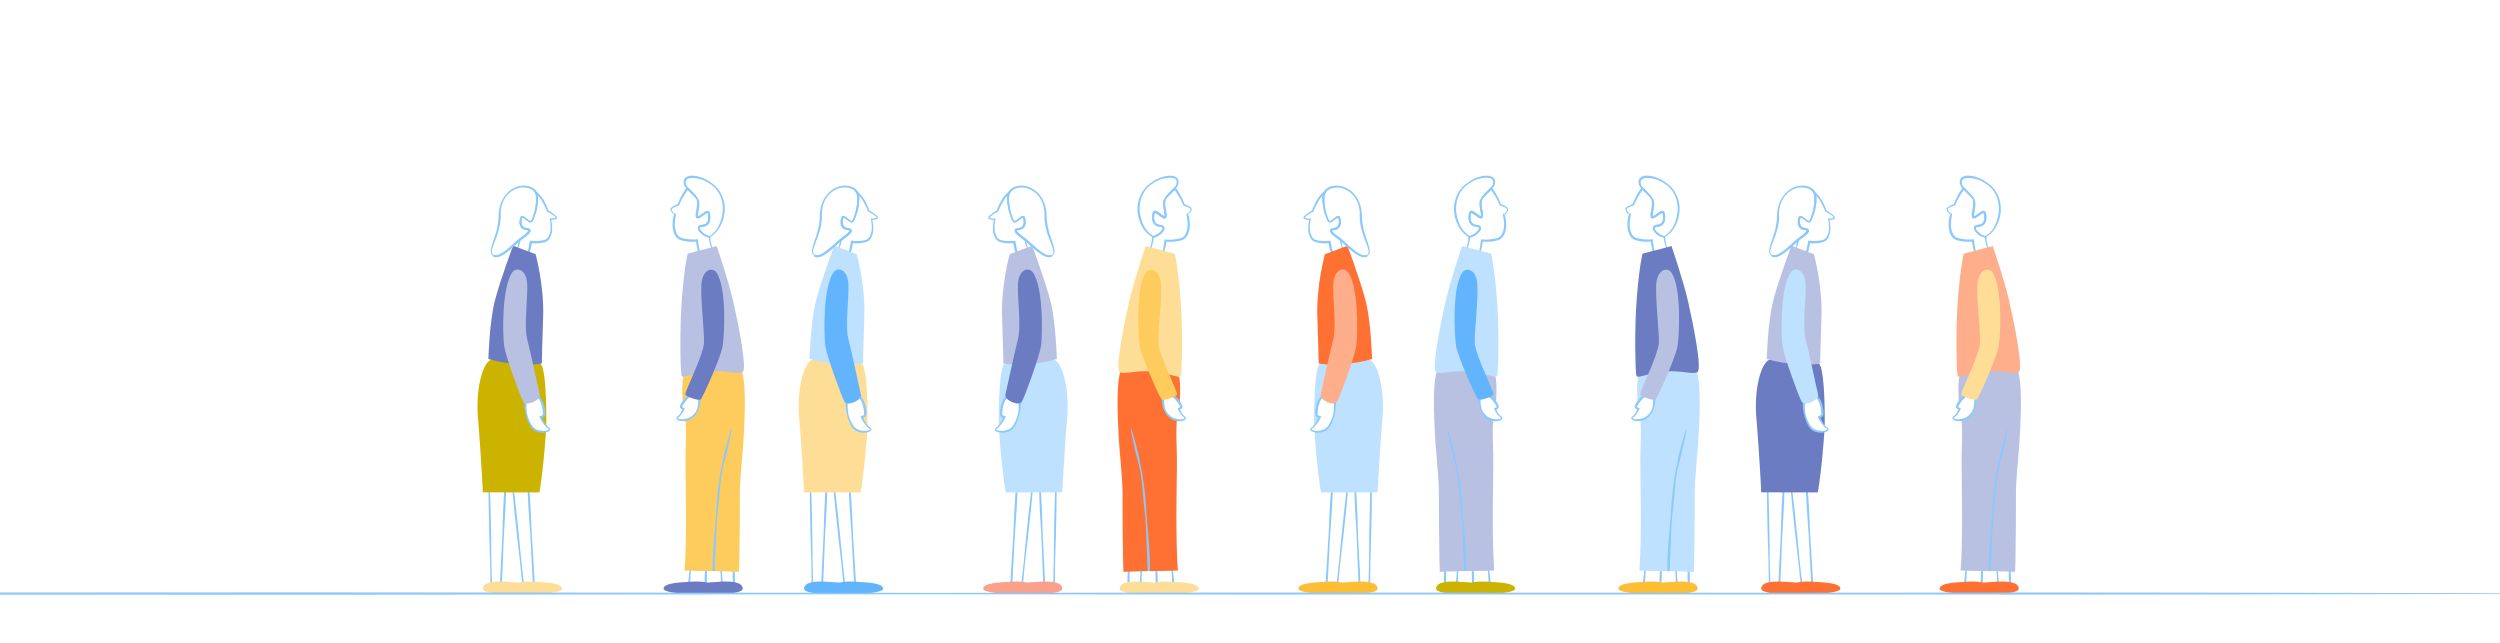 <svg xmlns="http://www.w3.org/2000/svg" viewBox="0 0 2100 540"><defs><style>.cls-1{fill:#8ac8fe;}.cls-2{fill:#fe7133;}.cls-3{fill:#fede96;}.cls-4{fill:#fecc5d;}.cls-5{fill:#b9c1e3;}.cls-6{fill:#bee1ff;}.cls-7{fill:#cbb300;}.cls-8{fill:#62b5fd;}.cls-9{fill:#6b7cc3;}.cls-10{fill:#febe33;}.cls-11{fill:#feae8b;}.cls-12{fill:#faa08b;}</style></defs><g id="レイヤー_3" data-name="レイヤー 3"><path class="cls-1" d="M972,476.44l0,.4c.18,2.86.39,5.66.48,8.41,0,1.38,0,2.75,0,4.13l-.1,4.18-.84-.64c2.34-.48,4.66-1,6.95-1.68s4.54-1.46,6.87-2l-.63.89c-.24-2.68-.36-5.36-.53-8.05-.11-1.34-.2-2.68-.33-4s-.37-2.67-.56-4l1,.76a46.43,46.43,0,0,1-6.17,1C976.22,476.08,974.17,476.26,972,476.44Zm-1.35-.22.45-.13c2-.57,4.08-1.14,6.27-1.65a55.56,55.56,0,0,1,6.71-1.28l1-.1,0,.86c0,1.35,0,2.7.15,4s.24,2.68.37,4c.3,2.67.65,5.34.88,8l.06.69-.69.2c-2.3.64-4.65,1-7,1.51s-4.63,1.13-6.91,1.83l-.78.23-.06-.87-.31-4.47c-.07-1.5-.16-3-.18-4.52C970.55,481.76,970.61,479,970.65,476.22Z"/><path class="cls-1" d="M948.8,477.31v.38c.07,2.84.15,5.61.11,8.32s-.35,5.38-.51,8.18l-.69-.59a51.49,51.49,0,0,0,5.07-1c1.68-.41,3.35-.85,5.05-1.13l-.69.79c.13-2.59.39-5.17.58-7.76.07-1.29.19-2.59.2-3.88s0-2.6,0-3.9l.92.95a46.43,46.43,0,0,1-5,0C952.21,477.58,950.56,477.45,948.8,477.31Zm-1.27-.4.43-.07c1.62-.24,3.38-.47,5.21-.64s3.71-.33,5.59-.31h1l-.1.94c-.14,1.29-.33,2.58-.45,3.87s-.13,2.59-.2,3.89c-.06,2.59-.07,5.19-.2,7.78l0,.65-.66.14c-1.69.34-3.4.51-5.12.71a48.3,48.3,0,0,0-5.09.87l-.68.15v-.74c0-2.91-.22-5.93-.15-8.93C947.16,482.4,947.35,479.62,947.53,476.91Z"/><path class="cls-2" d="M992.35,342c0-2-4.66-8.44-8.13-10-2.49-1.11-7.29-1-7.28,2.39,0,1.91-.05,6.58,1.71,10.53a15.47,15.47,0,0,0,6,6.46,13.67,13.67,0,0,0,8.47,1.48c0,.51-4.49-.35-4.53.17-1,12.49.21,23.24,0,39.6-.23,22.89-1.06,62.8.87,86.58-9.23.44-20.59.46-24.54.51h-1c-6.56,0-14.71.62-20.2.58-.34-6.19-.35-11.61-.61-30.84-.14-10.32-.18-23.07-.16-34.41,0-13.23-2.43-33.64-3.29-49.41-1.55-28.55-1.79-56.78,5.22-58.1s32.9,2.43,43.88,5.88c2,.62,3.28,8.88,2.11,24.9C991.7,339.51,992.37,342.81,992.35,342Z"/><path class="cls-1" d="M997.8,180l.16.27a4.38,4.38,0,0,1,.72,1.52c.14.78.31,1.55.42,2.33a31.48,31.48,0,0,1,.35,4.76,21.65,21.65,0,0,1-.54,4.79,14.47,14.47,0,0,1-1.85,4.58,8,8,0,0,1-3.94,3.33,24,24,0,0,1-4.68,1.13,36.62,36.62,0,0,1-9.47.17l1-.74-.62,3.39c-.21,1.13-.38,2.23-.63,3.4a14.78,14.78,0,0,1-1.22,3.39,11,11,0,0,1-2.11,3l-.28.28-.38-.14-10.14-3.7-.69-.25.45-.6a13.81,13.81,0,0,0,1.53-2.69,18.23,18.23,0,0,0,1-3c.25-1,.42-2.08.57-3.13s.26-2.11.35-3.18l0-.51.52-.1a10.7,10.7,0,0,0,3.74-1.52,14,14,0,0,0,3.13-2.59,6.78,6.78,0,0,0,1.07-1.58,1.62,1.62,0,0,0,.16-1.33,1.79,1.79,0,0,0-1.21-.67,8.72,8.72,0,0,0-1-.13l-1.18-.18a6.14,6.14,0,0,1-4-2.67,9,9,0,0,1-1.21-4.55,13.47,13.47,0,0,1,.7-4.52,2.72,2.72,0,0,1,.29-.65,1.4,1.4,0,0,1,.88-.6,2.42,2.42,0,0,1,1.49.24,12.14,12.14,0,0,1,2,1.2c1.19.85,2.3,1.78,3.46,2.53a7.52,7.52,0,0,0,.87.48,1.91,1.91,0,0,0,.7.21s0,0,0,0a.65.65,0,0,0,.1-.22,3.3,3.3,0,0,0,.08-.88c-.15-2.72-1-5.59-1.17-8.53a11.65,11.65,0,0,1,.39-4.58,14.09,14.09,0,0,1,2.52-3.82c1.91-2.25,4-4.22,6-6.27l.73-.75.65.81a43.57,43.57,0,0,1,4.37,6.79,66.19,66.19,0,0,1,3.3,7.29l-.44-.41a24.43,24.43,0,0,1,3.08,1.29,16.47,16.47,0,0,1,1.46.83,5.63,5.63,0,0,1,1.38,1.15,2.18,2.18,0,0,1,.29.45,1.46,1.46,0,0,1,.13.61,3.83,3.83,0,0,1-.17.95,6.17,6.17,0,0,1-.76,1.57,5.07,5.07,0,0,1-1.21,1.28,3.38,3.38,0,0,1-.83.41A2.33,2.33,0,0,1,997.8,180Zm-1.18-.3.41-.18a2.4,2.4,0,0,1,.6-.15l.32-.1a2.07,2.07,0,0,0,.6-.37,3.9,3.9,0,0,0,.92-1.13,5.48,5.48,0,0,0,.56-1.38,2.67,2.67,0,0,0,.08-.65.56.56,0,0,0-.05-.18c-.06-.06-.08-.13-.17-.2a8.85,8.85,0,0,0-2.55-1.55,22.16,22.16,0,0,0-3-1.08l-.3-.08-.14-.32a58.16,58.16,0,0,0-7.81-13.45l1.38.07c-2,2.06-4.13,4-6.07,6.09a13.28,13.28,0,0,0-2.39,3.23,9.51,9.51,0,0,0-.45,4,40.84,40.84,0,0,0,.52,4.22,35.11,35.11,0,0,1,.61,4.37,4.74,4.74,0,0,1-.12,1.26,1.87,1.87,0,0,1-.38.74,1.42,1.42,0,0,1-.89.45,2.74,2.74,0,0,1-1.38-.31,9.92,9.92,0,0,1-1-.56c-1.26-.81-2.4-1.7-3.56-2.5s-2.74-1.68-2.44-.84a11.91,11.91,0,0,0-.53,4,7.31,7.31,0,0,0,1,3.69,4.49,4.49,0,0,0,3,1.94l1,.13a10.65,10.65,0,0,1,1.19.17,4.4,4.4,0,0,1,1.24.44,2.67,2.67,0,0,1,1.11,1.08,2.58,2.58,0,0,1,.26,1.54,4.23,4.23,0,0,1-.39,1.29,8.26,8.26,0,0,1-1.37,2,14.7,14.7,0,0,1-3.57,2.83,12.36,12.36,0,0,1-4.28,1.55l.57-.61a51.24,51.24,0,0,1-1.18,6.46,20.17,20.17,0,0,1-1.11,3.14,15.34,15.34,0,0,1-1.7,2.91l-.24-.85,10.2,3.5-.65.14a9.85,9.85,0,0,0,1.73-2.66,12.81,12.81,0,0,0,1-3.09c.19-1.07.33-2.24.5-3.35l.49-3.39.12-.82.84.08a36.48,36.48,0,0,0,9-.37,26.74,26.74,0,0,0,4.3-1,6,6,0,0,0,3-2.54,16,16,0,0,0,2.1-8.33,28,28,0,0,0-.25-4.47c-.09-.75-.24-1.48-.36-2.23A13.8,13.8,0,0,1,996.62,179.67Z"/><path class="cls-1" d="M979.11,168.48a15.87,15.87,0,0,0,.12,6.53l.58,3.44c.1.59.18,1.18.23,1.81a5,5,0,0,1-.21,2.18,1.35,1.35,0,0,1-.19.35,1.25,1.25,0,0,1-.3.36,1.73,1.73,0,0,1-.93.41,2.74,2.74,0,0,1-1.33-.23,9.1,9.1,0,0,1-1.7-1c-1-.67-1.93-1.39-2.86-2-.46-.33-.93-.65-1.38-.92-.23-.12-.45-.25-.65-.33a1.72,1.72,0,0,0-.4-.12h0s.07,0,.1-.06.07-.09,0,0a6.74,6.74,0,0,0-.25.72,11.52,11.52,0,0,0-.34,1.57c-.3,2.13-.11,4.44,1.1,6a4.71,4.71,0,0,0,2.48,1.56c.25.06.51.09.77.13l.39.07.48.06a4.92,4.92,0,0,1,1.93.61,2.37,2.37,0,0,1,1.2,2,3.82,3.82,0,0,1-.58,2,10.93,10.93,0,0,1-2.43,2.79,14,14,0,0,1-6.46,3.18l-.7.13,0-.71,0-.25.27.52a23.19,23.19,0,0,1-9.15-9.77c-.51-1-.91-2.06-1.35-3.1s-.7-2.14-1.05-3.21-.49-2.21-.69-3.32l-.18-1.68a12.13,12.13,0,0,1-.11-1.7,27.26,27.26,0,0,1,2.8-13.14,25,25,0,0,1,3.74-5.63,21.37,21.37,0,0,1,5.18-4.38l-.08.05a23.54,23.54,0,0,1,4.86-3,31.43,31.43,0,0,1,5.33-2,19.93,19.93,0,0,1,5.73-.8,8.22,8.22,0,0,1,5.77,2,4.72,4.72,0,0,1,1.13,3.14,7.14,7.14,0,0,1-.61,3.05,9.53,9.53,0,0,1-1.62,2.55c-.7.75-1.36,1.32-2,2-1.35,1.28-2.69,2.55-4,3.85a15.54,15.54,0,0,0-3.31,4.22Zm-1.13-.35a8.47,8.47,0,0,1,1.35-2.56c.55-.78,1.15-1.51,1.76-2.22,1.22-1.42,2.53-2.75,3.8-4.09.62-.67,1.33-1.36,1.85-2A8.53,8.53,0,0,0,988,155.1a5.66,5.66,0,0,0,.42-2.38,3.15,3.15,0,0,0-.73-2c-.07-.11-.29-.21-.43-.32a2,2,0,0,0-.48-.31,5.78,5.78,0,0,0-1.12-.43l-.59-.16-.63-.1a8.85,8.85,0,0,0-1.28-.1,22.65,22.65,0,0,0-5.27.59,25,25,0,0,0-9.8,4.38l0,0,0,0a20.59,20.59,0,0,0-4.83,4.15,22.28,22.28,0,0,0-3.45,5.39,25.21,25.21,0,0,0-2,6.09,24.46,24.46,0,0,0-.4,3.18c0,.53-.1,1.06-.08,1.6l0,1.6a33.79,33.79,0,0,0,3.08,12.41,20.41,20.41,0,0,0,8.35,9.48l.3.17,0,.35,0,.25-.64-.59a12.42,12.42,0,0,0,5.89-3,9.28,9.28,0,0,0,2.08-2.5,2.61,2.61,0,0,0,.36-1.32,1,1,0,0,0-.57-.84,12.87,12.87,0,0,0-3.22-.58,6.35,6.35,0,0,1-3.41-2,7.5,7.5,0,0,1-1.62-3.56,12.82,12.82,0,0,1-.07-3.76,13.38,13.38,0,0,1,.35-1.85,7.16,7.16,0,0,1,.3-.93,1.85,1.85,0,0,1,.54-.76,2,2,0,0,1,.47-.27l.47-.1a2.86,2.86,0,0,1,1.3.25,8.58,8.58,0,0,1,.91.46c.54.33,1,.67,1.53,1,1,.7,1.88,1.41,2.8,2a7.69,7.69,0,0,0,1.33.76,1.52,1.52,0,0,0,.37.11s-.11,0-.14.07,0,0,0,0,0,0,0,0a3.6,3.6,0,0,0,.07-1.28c0-.53-.12-1.09-.2-1.65-.18-1.13-.39-2.28-.55-3.45-.3-2.34-.67-4.78.08-7.35Z"/><path class="cls-1" d="M964.05,479.69c-.23-10-.84-20-1.16-30-.2-5-.43-10-.85-15s-1.09-10-1.55-15-.89-10-1.43-15a96.33,96.33,0,0,0-2.6-14.75l-1.87-7.28c-.61-2.43-1.13-4.88-1.69-7.32s-1.12-4.89-1.63-7.35-1-4.93-1.41-7.41l.61-.14c.7,2.41,1.41,4.82,2.08,7.23s1.36,4.83,2,7.26,1.3,4.86,1.84,7.31,1,4.92,1.47,7.4,1,4.91,1.46,7.4l.34,1.87.27,1.87c.2,1.25.39,2.49.54,3.74.36,2.49.65,5,1,7.48s.53,5,.76,7.49c.45,5,.61,10,1,15s.82,10,1.28,15,.86,10,1.09,15,.44,10,.3,15.1Z"/><path class="cls-3" d="M962.43,206.69l24.32,6.39s2.5,8.5,4.81,36.84c2.18,26.62,1.23,62.32.43,65.53S981.85,313,967.34,312s-22.59,2.84-26.71.54,3.8-41.49,7.9-59.38S962.43,206.69,962.43,206.69Z"/><path class="cls-3" d="M965.24,494.49c0-5.73,10-6.45,18.88-5.85s22.63.9,22.93,5.85S965.24,500.93,965.24,494.49Z"/><path class="cls-3" d="M940.55,494.49c0-5.73,10-6.45,18.88-5.85s22.64.9,22.94,5.85S940.55,500.93,940.55,494.49Z"/><path class="cls-1" d="M984.59,331.17a12.86,12.86,0,0,1,3.48,2.47,23.41,23.41,0,0,1,2.72,3.09,16.36,16.36,0,0,1,2.11,3.62,5.7,5.7,0,0,1,.33,1.16l0,.36a1.63,1.63,0,0,1-.09.59,1.83,1.83,0,0,1-.56.76,5.61,5.61,0,0,1-2.16.94l.55-1a13.54,13.54,0,0,0,2.79,5.25,6.82,6.82,0,0,0,1.08,1,3,3,0,0,1,1.26,1.42,1.48,1.48,0,0,1-.2,1.22,2.47,2.47,0,0,1-.74.71,5.78,5.78,0,0,1-1.63.7,11.79,11.79,0,0,1-6.61-.22,13.21,13.21,0,0,1-3.06-1.35,15.46,15.46,0,0,1-2.56-2.11,15.65,15.65,0,0,1-3.61-5.44,25.12,25.12,0,0,1-1.59-6.3,23,23,0,0,1-.09-3.21v-.39a4.4,4.4,0,0,1,0-.49,3.54,3.54,0,0,1,.26-1,3.59,3.59,0,0,1,1.36-1.52,6.05,6.05,0,0,1,3.45-.66,7.81,7.81,0,0,1,3.18.93Zm-.49,1.09a8.4,8.4,0,0,0-2.94-.3,4.79,4.79,0,0,0-2.58.77,2,2,0,0,0-.65.85,2.34,2.34,0,0,0-.09.54c0,.1,0,.17,0,.29v.4c0,1,.09,2.05.14,3.07a20.5,20.5,0,0,0,.95,6,12.32,12.32,0,0,0,3.42,4.86,11.75,11.75,0,0,0,5.1,2.88,14.57,14.57,0,0,0,5.82.5,4.31,4.31,0,0,0,1.3-.41,1.17,1.17,0,0,0,.43-.32.3.3,0,0,0,.08-.27.85.85,0,0,0-.27-.4c-.15-.14-.33-.26-.57-.44a8.8,8.8,0,0,1-1.27-1.09,17.13,17.13,0,0,1-3.48-5.55l-.3-.73.85-.29a4.24,4.24,0,0,0,1.4-.74c0-.05.08-.11,0,0s0,.16,0,.11l0-.14a3.28,3.28,0,0,0-.27-.72,19.34,19.34,0,0,0-2-3.16,26.37,26.37,0,0,0-2.45-2.91,11.34,11.34,0,0,0-2.85-2.23Z"/><path class="cls-4" d="M962.42,229.13c3.07-4.68,11.05-3.41,12.61,7.59s-2.81,46-1.89,52.36c1.76,12.18,15.24,37.58,15.63,42.31.1,1.25-11.68,6.11-13.2,3.83-2.89-4.33-16.62-35.53-18.13-44.21S953.82,242.25,962.42,229.13Z"/><path class="cls-1" d="M1237.75,476.44l0,.4c.19,2.86.4,5.66.48,8.41,0,1.38,0,2.75,0,4.13l-.1,4.18-.84-.64c2.34-.48,4.67-1,7-1.68s4.55-1.46,6.87-2l-.63.89c-.24-2.68-.35-5.36-.52-8.05-.11-1.34-.2-2.68-.33-4s-.38-2.67-.56-4l1,.76a46.58,46.58,0,0,1-6.18,1C1242,476.08,1239.93,476.26,1237.75,476.44Zm-1.34-.22.45-.13c2-.57,4.08-1.14,6.27-1.65a55,55,0,0,1,6.7-1.28l1-.1,0,.86c0,1.35,0,2.7.14,4s.25,2.68.37,4c.3,2.67.66,5.34.89,8l.06.69-.7.2c-2.29.64-4.65,1-7,1.51s-4.63,1.13-6.92,1.83l-.77.23-.06-.87-.32-4.47c-.07-1.5-.16-3-.17-4.52C1236.31,481.76,1236.37,479,1236.41,476.22Z"/><path class="cls-1" d="M1214.55,477.31v.38c.08,2.84.15,5.61.11,8.32s-.34,5.38-.5,8.18l-.7-.59a51.13,51.13,0,0,0,5.08-1c1.68-.41,3.35-.85,5-1.13l-.7.79c.13-2.59.39-5.17.59-7.76.06-1.29.18-2.59.2-3.88s-.06-2.6-.06-3.9l.93.95a46.62,46.62,0,0,1-5,0C1218,477.58,1216.31,477.45,1214.55,477.31Zm-1.26-.4.43-.07c1.62-.24,3.37-.47,5.2-.64s3.72-.33,5.59-.31h1l-.1.94c-.13,1.29-.32,2.58-.45,3.87s-.13,2.59-.19,3.89c-.07,2.59-.07,5.19-.21,7.78l0,.65-.66.14c-1.69.34-3.41.51-5.12.71a48.93,48.93,0,0,0-5.1.87l-.68.15v-.74c0-2.91-.21-5.93-.15-8.93C1212.92,482.4,1213.1,479.62,1213.29,476.91Z"/><path class="cls-5" d="M1258.11,342c0-2-4.66-8.44-8.13-10-2.49-1.11-7.29-1-7.28,2.39,0,1.91,0,6.58,1.71,10.53a15.47,15.47,0,0,0,6,6.46,13.67,13.67,0,0,0,8.47,1.48c0,.51-4.5-.35-4.54.17-1,12.49.22,23.24,0,39.6-.24,22.89-1.06,62.8.87,86.58-9.23.44-20.59.46-24.54.51h-1c-6.56,0-14.71.62-20.2.58-.34-6.19-.35-11.61-.61-30.84-.14-10.32-.18-23.07-.16-34.41,0-13.23-2.43-33.64-3.29-49.41-1.55-28.55-1.79-56.78,5.22-58.1s32.9,2.43,43.88,5.88c2,.62,3.27,8.88,2.1,24.9C1257.45,339.51,1258.13,342.81,1258.11,342Z"/><path class="cls-1" d="M1263.56,180l.16.27a4.77,4.77,0,0,1,.72,1.52c.13.78.31,1.55.41,2.33a30.24,30.24,0,0,1,.36,4.76,22.26,22.26,0,0,1-.54,4.79,14.47,14.47,0,0,1-1.85,4.58,8,8,0,0,1-3.94,3.33,24.14,24.14,0,0,1-4.68,1.13,36.62,36.62,0,0,1-9.47.17l1-.74-.61,3.39c-.22,1.13-.38,2.23-.64,3.4a14.29,14.29,0,0,1-1.21,3.39,11.22,11.22,0,0,1-2.12,3l-.27.28-.38-.14-10.14-3.7-.7-.25.46-.6a13.78,13.78,0,0,0,1.52-2.69,19.28,19.28,0,0,0,1-3c.24-1,.41-2.08.56-3.13s.27-2.11.36-3.18l0-.51.52-.1a10.85,10.85,0,0,0,3.74-1.52,14.26,14.26,0,0,0,3.13-2.59,6.73,6.73,0,0,0,1.06-1.58,1.62,1.62,0,0,0,.16-1.33,1.74,1.74,0,0,0-1.2-.67,8.72,8.72,0,0,0-1-.13l-1.19-.18a6.12,6.12,0,0,1-4-2.67,9,9,0,0,1-1.22-4.55,13.73,13.73,0,0,1,.7-4.52,3.36,3.36,0,0,1,.3-.65,1.38,1.38,0,0,1,.88-.6,2.44,2.44,0,0,1,1.49.24,12,12,0,0,1,2,1.2c1.2.85,2.31,1.78,3.47,2.53a7.52,7.52,0,0,0,.87.48,1.92,1.92,0,0,0,.69.21s0,0,0,0a.5.5,0,0,0,.1-.22,2.93,2.93,0,0,0,.08-.88c-.14-2.72-1-5.59-1.17-8.53a11.65,11.65,0,0,1,.39-4.58,14.11,14.11,0,0,1,2.53-3.82c1.9-2.25,4-4.22,6-6.27l.73-.75.65.81a42.85,42.85,0,0,1,4.37,6.79,66.26,66.26,0,0,1,3.31,7.29l-.45-.41a23.25,23.25,0,0,1,3.08,1.29,15.31,15.31,0,0,1,1.47.83,5.82,5.82,0,0,1,1.38,1.15,2.69,2.69,0,0,1,.29.45,1.61,1.61,0,0,1,.12.61,3.09,3.09,0,0,1-.17.95,6.17,6.17,0,0,1-.76,1.57,4.74,4.74,0,0,1-1.21,1.28,3.5,3.5,0,0,1-.82.41A2.57,2.57,0,0,1,1263.56,180Zm-1.19-.3.42-.18a2.44,2.44,0,0,1,.59-.15l.33-.1a2.16,2.16,0,0,0,.59-.37,4.11,4.11,0,0,0,.93-1.13,5.11,5.11,0,0,0,.55-1.38,2.26,2.26,0,0,0,.08-.65.6.6,0,0,0,0-.18,2.61,2.61,0,0,0-.17-.2,9,9,0,0,0-2.55-1.55,23.23,23.23,0,0,0-2.95-1.08l-.31-.08-.14-.32a58.13,58.13,0,0,0-7.8-13.45l1.38.07c-2,2.06-4.14,4-6.07,6.09a13,13,0,0,0-2.39,3.23,9.35,9.35,0,0,0-.45,4,38.27,38.27,0,0,0,.52,4.22,35.13,35.13,0,0,1,.6,4.37,4.36,4.36,0,0,1-.12,1.26,1.87,1.87,0,0,1-.38.74,1.39,1.39,0,0,1-.89.45,2.7,2.7,0,0,1-1.37-.31,9,9,0,0,1-1-.56c-1.27-.81-2.4-1.7-3.57-2.5s-2.74-1.68-2.43-.84a11.92,11.92,0,0,0-.54,4,7.32,7.32,0,0,0,1,3.69,4.46,4.46,0,0,0,3,1.94l1,.13a11,11,0,0,1,1.19.17,4.62,4.62,0,0,1,1.24.44A2.54,2.54,0,0,1,1244,192a4.24,4.24,0,0,1-.4,1.29,8.26,8.26,0,0,1-1.37,2,14.47,14.47,0,0,1-3.56,2.83,12.5,12.5,0,0,1-4.28,1.55l.56-.61a51.2,51.2,0,0,1-1.17,6.46,20.21,20.21,0,0,1-1.12,3.14,15.34,15.34,0,0,1-1.7,2.91l-.24-.85,10.21,3.5-.65.14a10.34,10.34,0,0,0,1.73-2.66,13.24,13.24,0,0,0,1-3.09c.2-1.07.34-2.24.51-3.35l.48-3.39.12-.82.85.08a36.5,36.5,0,0,0,9-.37,26.74,26.74,0,0,0,4.3-1,6,6,0,0,0,3-2.54,16.09,16.09,0,0,0,2.11-8.33,29.22,29.22,0,0,0-.26-4.47c-.08-.75-.24-1.48-.35-2.23A12.93,12.93,0,0,1,1262.37,179.67Z"/><path class="cls-1" d="M1244.87,168.48A16,16,0,0,0,1245,175l.59,3.44c.09.59.18,1.18.22,1.81a4.94,4.94,0,0,1-.2,2.18,1.35,1.35,0,0,1-.19.35,1.29,1.29,0,0,1-.31.36,1.7,1.7,0,0,1-.93.41,2.72,2.72,0,0,1-1.32-.23,9.53,9.53,0,0,1-1.71-1c-1-.67-1.93-1.39-2.86-2-.46-.33-.92-.65-1.38-.92a6.65,6.65,0,0,0-.65-.33,1.59,1.59,0,0,0-.4-.12h.05s.07,0,.09-.06.08-.09,0,0a6.74,6.74,0,0,0-.25.72,11.5,11.5,0,0,0-.33,1.57c-.3,2.13-.12,4.44,1.1,6a4.69,4.69,0,0,0,2.47,1.56c.25.06.52.09.78.13l.39.07.47.06a4.87,4.87,0,0,1,1.93.61,2.38,2.38,0,0,1,1.21,2,3.92,3.92,0,0,1-.58,2,10.93,10.93,0,0,1-2.43,2.79,14,14,0,0,1-6.47,3.18l-.7.13.06-.71,0-.25.27.52a23.16,23.16,0,0,1-9.16-9.77c-.5-1-.9-2.06-1.34-3.1s-.7-2.14-1.06-3.21-.49-2.21-.68-3.32l-.18-1.68a10.8,10.8,0,0,1-.12-1.7,27.26,27.26,0,0,1,2.8-13.14,25.34,25.34,0,0,1,3.75-5.63,21.51,21.51,0,0,1,5.17-4.38l-.08.05a24.09,24.09,0,0,1,4.86-3,31.21,31.21,0,0,1,5.34-2,19.88,19.88,0,0,1,5.73-.8,8.2,8.2,0,0,1,5.76,2,4.78,4.78,0,0,1,1.14,3.14,7.14,7.14,0,0,1-.61,3.05,9.32,9.32,0,0,1-1.63,2.55c-.69.75-1.35,1.32-2,2-1.35,1.28-2.69,2.55-4,3.85a15.94,15.94,0,0,0-3.31,4.22Zm-1.14-.35a8.94,8.94,0,0,1,1.35-2.56c.56-.78,1.15-1.51,1.76-2.22,1.23-1.42,2.53-2.75,3.81-4.09.61-.67,1.32-1.36,1.84-2a8.28,8.28,0,0,0,1.3-2.16,5.65,5.65,0,0,0,.41-2.38,3.09,3.09,0,0,0-.72-2,2.67,2.67,0,0,0-.43-.32,2.46,2.46,0,0,0-.48-.31,5.78,5.78,0,0,0-1.12-.43l-.59-.16-.63-.1a9,9,0,0,0-1.28-.1,22.74,22.74,0,0,0-5.28.59,25,25,0,0,0-9.8,4.38l0,0,0,0a20.59,20.59,0,0,0-4.83,4.15,22.59,22.59,0,0,0-3.45,5.39,25.22,25.22,0,0,0-2.36,9.27c0,.53-.1,1.06-.09,1.6l0,1.6a33.79,33.79,0,0,0,3.08,12.41,20.39,20.39,0,0,0,8.34,9.48l.3.17,0,.35,0,.25-.65-.59a12.38,12.38,0,0,0,5.89-3,9.32,9.32,0,0,0,2.09-2.5,2.71,2.71,0,0,0,.36-1.32,1,1,0,0,0-.58-.84c-.76-.42-1.9-.34-3.22-.58a6.29,6.29,0,0,1-3.4-2,7.31,7.31,0,0,1-1.62-3.56,12.49,12.49,0,0,1-.08-3.76,13.38,13.38,0,0,1,.35-1.85c.08-.3.19-.62.3-.93a2,2,0,0,1,.54-.76,2,2,0,0,1,.48-.27,3.94,3.94,0,0,1,.47-.1,2.81,2.81,0,0,1,1.29.25,7,7,0,0,1,.91.46c.55.33,1,.67,1.53,1,1,.7,1.88,1.41,2.8,2a8.14,8.14,0,0,0,1.34.76,1.52,1.52,0,0,0,.37.11s-.11,0-.15.07l0,0s0,0,0,0a3.38,3.38,0,0,0,.07-1.28,16.46,16.46,0,0,0-.2-1.65c-.17-1.13-.38-2.28-.55-3.45a17.54,17.54,0,0,1,.08-7.35Z"/><path class="cls-1" d="M1229.8,479.69c-.23-10-.83-20-1.16-30-.2-5-.43-10-.85-15s-1.08-10-1.54-15-.9-10-1.43-15a97.59,97.59,0,0,0-2.61-14.75l-1.87-7.28c-.6-2.43-1.13-4.88-1.69-7.32s-1.11-4.89-1.62-7.35-1-4.93-1.41-7.41l.6-.14c.71,2.41,1.41,4.82,2.08,7.23s1.37,4.83,2,7.26,1.29,4.86,1.84,7.31,1,4.92,1.47,7.4,1,4.91,1.46,7.4l.33,1.87.28,1.87c.19,1.25.38,2.49.54,3.74.35,2.49.65,5,1,7.48s.53,5,.77,7.49c.45,5,.61,10,1,15s.82,10,1.28,15,.86,10,1.08,15,.44,10,.3,15.1Z"/><path class="cls-6" d="M1228.18,206.69l24.33,6.39s2.49,8.5,4.81,36.84c2.17,26.62,1.22,62.32.43,65.53S1247.6,313,1233.1,312s-22.6,2.84-26.71.54,3.8-41.49,7.89-59.38S1228.18,206.69,1228.18,206.69Z"/><path class="cls-7" d="M1231,494.49c0-5.73,10-6.45,18.89-5.85s22.63.9,22.93,5.85S1231,500.93,1231,494.49Z"/><path class="cls-7" d="M1206.3,494.49c0-5.73,10-6.45,18.89-5.85s22.63.9,22.93,5.85S1206.3,500.93,1206.3,494.49Z"/><path class="cls-1" d="M1250.34,331.17a12.76,12.76,0,0,1,3.49,2.47,23.34,23.34,0,0,1,2.71,3.09,16,16,0,0,1,2.11,3.62,5.69,5.69,0,0,1,.34,1.16l0,.36a1.46,1.46,0,0,1-.1.59,1.83,1.83,0,0,1-.56.76,5.54,5.54,0,0,1-2.16.94l.56-1a13.65,13.65,0,0,0,2.78,5.25,7.28,7.28,0,0,0,1.08,1,2.94,2.94,0,0,1,1.26,1.42,1.41,1.41,0,0,1-.2,1.22,2.36,2.36,0,0,1-.74.71,5.78,5.78,0,0,1-1.63.7,11.79,11.79,0,0,1-6.61-.22,13.14,13.14,0,0,1-3-1.35,15.06,15.06,0,0,1-2.56-2.11,15.51,15.51,0,0,1-3.61-5.44,24.72,24.72,0,0,1-1.6-6.3,26.53,26.53,0,0,1-.09-3.21v-.39c0-.14,0-.33,0-.49a3.54,3.54,0,0,1,.26-1,3.64,3.64,0,0,1,1.35-1.52,6.1,6.1,0,0,1,3.46-.66,7.81,7.81,0,0,1,3.18.93Zm-.48,1.09a8.46,8.46,0,0,0-2.95-.3,4.79,4.79,0,0,0-2.58.77,2.09,2.09,0,0,0-.65.85,3,3,0,0,0-.09.54c0,.1,0,.17,0,.29v.4c0,1,.08,2.05.14,3.07a19.85,19.85,0,0,0,1,6,12.4,12.4,0,0,0,3.41,4.86,13.73,13.73,0,0,0,2.38,1.77,14.37,14.37,0,0,0,2.72,1.11,14.63,14.63,0,0,0,5.83.5,4.31,4.31,0,0,0,1.3-.41,1.27,1.27,0,0,0,.43-.32.29.29,0,0,0,.07-.27.78.78,0,0,0-.27-.4,5.51,5.51,0,0,0-.56-.44,8.8,8.8,0,0,1-1.27-1.09,17.33,17.33,0,0,1-3.49-5.55l-.29-.73.85-.29a4.35,4.35,0,0,0,1.4-.74c0-.05.07-.11,0,0s0,.16,0,.11l0-.14a3.89,3.89,0,0,0-.27-.72,20.05,20.05,0,0,0-2-3.16,27.6,27.6,0,0,0-2.46-2.91,11.47,11.47,0,0,0-2.84-2.23Z"/><path class="cls-8" d="M1228.18,229.13c3.07-4.68,11-3.41,12.6,7.59s-2.81,46-1.89,52.36c1.77,12.18,15.25,37.58,15.64,42.31.1,1.25-11.69,6.11-13.21,3.83-2.89-4.33-16.61-35.53-18.12-44.21S1219.57,242.25,1228.18,229.13Z"/><path class="cls-1" d="M1395.85,476.22c0,2.75.1,5.54,0,8.38,0,1.51-.1,3-.17,4.52l-.32,4.47-.06.87-.78-.23c-2.28-.7-4.57-1.35-6.91-1.83s-4.69-.87-7-1.51l-.69-.2.06-.69c.23-2.68.59-5.35.88-8,.13-1.34.28-2.68.38-4s.09-2.69.14-4l0-.86,1,.1a54.83,54.83,0,0,1,6.71,1.28c2.19.51,4.3,1.08,6.27,1.65Zm-1.35.22c-2.17-.18-4.21-.36-6.19-.59a46.58,46.58,0,0,1-6.18-1l1-.76c-.19,1.33-.43,2.66-.56,4s-.22,2.68-.33,4c-.17,2.69-.29,5.37-.52,8.05l-.63-.89c2.32.53,4.58,1.3,6.86,2s4.62,1.2,7,1.68l-.83.64-.1-4.18c0-1.38,0-2.75,0-4.13.08-2.75.29-5.55.48-8.41Z"/><path class="cls-1" d="M1419,476.91c.18,2.71.37,5.49.44,8.32.07,3-.1,6-.14,8.93l0,.74-.68-.15a48.3,48.3,0,0,0-5.09-.87c-1.71-.2-3.43-.37-5.12-.71l-.66-.14,0-.65c-.14-2.59-.14-5.19-.21-7.78-.07-1.3-.08-2.59-.2-3.89s-.31-2.58-.45-3.87l-.09-.94h1c1.88,0,3.77.15,5.6.31s3.58.4,5.2.64Zm-1.26.4c-1.77.14-3.42.27-5,.35a46.62,46.62,0,0,1-5,0l.93-.95c0,1.3-.07,2.6-.06,3.9s.14,2.59.2,3.88c.2,2.59.46,5.17.58,7.76l-.69-.79c1.7.28,3.37.72,5,1.13a51.49,51.49,0,0,0,5.07,1l-.69.59c-.16-2.8-.45-5.48-.5-8.18s0-5.48.11-8.32Z"/><path class="cls-6" d="M1374.15,342c0-2,4.66-8.44,8.13-10,2.49-1.11,7.29-1,7.28,2.39,0,1.91,0,6.58-1.71,10.53a15.47,15.47,0,0,1-6,6.46,13.67,13.67,0,0,1-8.47,1.48c0,.51,4.49-.35,4.53.17,1,12.49-.21,23.24,0,39.6.24,22.89,1.06,62.8-.87,86.58,9.23.44,20.59.46,24.54.51h1c6.56,0,14.71.62,20.2.58.34-6.19.35-11.61.61-30.84.14-10.32.18-23.07.16-34.41,0-13.23,2.43-33.64,3.29-49.41,1.55-28.55,1.79-56.78-5.22-58.1s-32.9,2.43-43.88,5.88c-2,.62-3.27,8.88-2.1,24.9C1374.8,339.51,1374.13,342.81,1374.15,342Z"/><path class="cls-1" d="M1369.89,179.67a13.8,13.8,0,0,1-.3,2.45c-.11.75-.27,1.48-.36,2.23a29.21,29.21,0,0,0-.25,4.47,16,16,0,0,0,2.11,8.33,6,6,0,0,0,3,2.54,26.74,26.74,0,0,0,4.3,1,36.5,36.5,0,0,0,9,.37l.85-.08.11.82.49,3.39c.17,1.11.31,2.28.5,3.35a13.27,13.27,0,0,0,1,3.09,10.34,10.34,0,0,0,1.73,2.66l-.65-.14,10.21-3.5-.24.85a14.82,14.82,0,0,1-1.7-2.91,20.21,20.21,0,0,1-1.12-3.14,49.48,49.48,0,0,1-1.17-6.46l.56.61a12.5,12.5,0,0,1-4.28-1.55,14.7,14.7,0,0,1-3.57-2.83,8.23,8.23,0,0,1-1.36-2,4.24,4.24,0,0,1-.4-1.29,2.5,2.5,0,0,1,1.37-2.62,4.62,4.62,0,0,1,1.24-.44,11,11,0,0,1,1.19-.17l1-.13a4.46,4.46,0,0,0,3-1.94,7.32,7.32,0,0,0,1-3.69,12.18,12.18,0,0,0-.54-4c.31-.84-1.37.08-2.44.84s-2.29,1.69-3.56,2.5a9,9,0,0,1-1,.56,2.74,2.74,0,0,1-1.38.31,1.44,1.44,0,0,1-.89-.45,2,2,0,0,1-.37-.74,4.36,4.36,0,0,1-.12-1.26,35.13,35.13,0,0,1,.6-4.37,40.84,40.84,0,0,0,.52-4.22,9.35,9.35,0,0,0-.45-4,13,13,0,0,0-2.39-3.23c-1.94-2.06-4-4-6.07-6.09l1.38-.07a57.77,57.77,0,0,0-7.8,13.45l-.15.32-.3.08a22.68,22.68,0,0,0-2.95,1.08,8.85,8.85,0,0,0-2.55,1.55c-.09.07-.11.14-.17.2a.6.6,0,0,0,0,.18,2,2,0,0,0,.08.65,5.11,5.11,0,0,0,.55,1.38,4.26,4.26,0,0,0,.92,1.13,2.38,2.38,0,0,0,.6.37l.32.1a2.4,2.4,0,0,1,.6.15Zm-1.19.3a2.33,2.33,0,0,1-.38-.08,3.31,3.31,0,0,1-.82-.41,4.74,4.74,0,0,1-1.21-1.28,5.85,5.85,0,0,1-.76-1.57,3.09,3.09,0,0,1-.17-.95,1.61,1.61,0,0,1,.12-.61,2.18,2.18,0,0,1,.29-.45,5.82,5.82,0,0,1,1.38-1.15,15.31,15.31,0,0,1,1.47-.83,23.25,23.25,0,0,1,3.08-1.29l-.45.41a66.26,66.26,0,0,1,3.31-7.29,42.16,42.16,0,0,1,4.37-6.79l.65-.81.72.75c2,2,4.11,4,6,6.27a13.86,13.86,0,0,1,2.52,3.82,11.48,11.48,0,0,1,.4,4.58c-.22,2.94-1,5.81-1.18,8.53a3.77,3.77,0,0,0,.08.88.65.65,0,0,0,.1.22s0,0,0,0a1.91,1.91,0,0,0,.7-.21,7.52,7.52,0,0,0,.87-.48c1.16-.75,2.27-1.68,3.47-2.53a12,12,0,0,1,2-1.2,2.44,2.44,0,0,1,1.49-.24,1.38,1.38,0,0,1,.88.6,2.72,2.72,0,0,1,.29.65,13.22,13.22,0,0,1,.7,4.52,8.85,8.85,0,0,1-1.21,4.55,6.11,6.11,0,0,1-4,2.67l-1.18.18a8.72,8.72,0,0,0-1,.13,1.74,1.74,0,0,0-1.2.67,1.57,1.57,0,0,0,.15,1.33,7.11,7.11,0,0,0,1.07,1.58,14,14,0,0,0,3.13,2.59,10.78,10.78,0,0,0,3.74,1.52l.52.1,0,.51c.09,1.07.21,2.13.35,3.18s.33,2.12.57,3.13a18.27,18.27,0,0,0,1,3,13.78,13.78,0,0,0,1.52,2.69l.45.6-.69.25-10.14,3.7-.38.14-.27-.28a11.22,11.22,0,0,1-2.12-3,14.29,14.29,0,0,1-1.21-3.39c-.26-1.17-.43-2.27-.64-3.4l-.61-3.39,1,.74a36.62,36.62,0,0,1-9.47-.17,24.14,24.14,0,0,1-4.68-1.13,8,8,0,0,1-3.94-3.33,14.47,14.47,0,0,1-1.85-4.58,22.26,22.26,0,0,1-.54-4.79,30.24,30.24,0,0,1,.36-4.76c.1-.78.27-1.55.41-2.33a4.57,4.57,0,0,1,.72-1.52Z"/><path class="cls-1" d="M1389.07,168a17.39,17.39,0,0,1,.09,7.35c-.17,1.17-.38,2.32-.56,3.45-.08.56-.16,1.12-.2,1.65a3.55,3.55,0,0,0,.08,1.28s0,0,0,0l0,0s-.13-.08-.14-.07a1.52,1.52,0,0,0,.37-.11,8.14,8.14,0,0,0,1.34-.76c.92-.63,1.83-1.34,2.8-2,.48-.35,1-.69,1.53-1a7.55,7.55,0,0,1,.9-.46,2.89,2.89,0,0,1,1.3-.25,3.94,3.94,0,0,1,.47.1,2,2,0,0,1,.48.27,1.92,1.92,0,0,1,.53.76,7.16,7.16,0,0,1,.3.93,13.42,13.42,0,0,1,.36,1.85,12.83,12.83,0,0,1-.08,3.76,7.5,7.5,0,0,1-1.62,3.56,6.28,6.28,0,0,1-3.41,2c-1.31.24-2.45.16-3.21.58a1,1,0,0,0-.58.84,2.61,2.61,0,0,0,.36,1.32,9.14,9.14,0,0,0,2.09,2.5,12.35,12.35,0,0,0,5.88,3l-.64.59,0-.25,0-.35.31-.17a20.39,20.39,0,0,0,8.34-9.48,33.79,33.79,0,0,0,3.08-12.41l0-1.6c0-.54-.07-1.07-.09-1.6a25.22,25.22,0,0,0-2.36-9.27,22.32,22.32,0,0,0-3.46-5.39,20.19,20.19,0,0,0-4.83-4.15l0,0,0,0a24.92,24.92,0,0,0-9.8-4.38,22.65,22.65,0,0,0-5.27-.59,8.85,8.85,0,0,0-1.28.1l-.63.1-.59.16a5.78,5.78,0,0,0-1.12.43,2,2,0,0,0-.48.31,2.67,2.67,0,0,0-.43.32,3.09,3.09,0,0,0-.72,2,5.65,5.65,0,0,0,.41,2.38,8.53,8.53,0,0,0,1.29,2.16c.53.64,1.24,1.33,1.85,2,1.28,1.34,2.58,2.67,3.81,4.09.61.71,1.2,1.44,1.75,2.22a8.72,8.72,0,0,1,1.36,2.56Zm-1.13.36a15.78,15.78,0,0,0-3.32-4.22c-1.3-1.3-2.64-2.57-4-3.85-.68-.66-1.34-1.23-2-2a9.32,9.32,0,0,1-1.63-2.55,7.14,7.14,0,0,1-.61-3.05,4.77,4.77,0,0,1,1.13-3.14,8.22,8.22,0,0,1,5.77-2,19.88,19.88,0,0,1,5.73.8,31.43,31.43,0,0,1,5.33,2,23.88,23.88,0,0,1,4.87,3l-.08-.05a21.51,21.51,0,0,1,5.17,4.38,25,25,0,0,1,3.74,5.63,27.14,27.14,0,0,1,2.8,13.14,12.13,12.13,0,0,1-.11,1.7l-.18,1.68c-.19,1.11-.42,2.23-.68,3.32s-.65,2.16-1.06,3.21-.84,2.09-1.35,3.1a23.19,23.19,0,0,1-9.15,9.77l.27-.52,0,.25.06.71-.7-.13a14,14,0,0,1-6.47-3.18,10.93,10.93,0,0,1-2.43-2.79,3.82,3.82,0,0,1-.58-2,2.39,2.39,0,0,1,1.2-2,5,5,0,0,1,1.94-.61l.47-.06.39-.07c.26,0,.52-.07.78-.13a4.69,4.69,0,0,0,2.47-1.56c1.21-1.54,1.4-3.85,1.1-6a10.19,10.19,0,0,0-.34-1.57,6.75,6.75,0,0,0-.24-.72s0,0,0,0,.06.06.1.06h0a1.72,1.72,0,0,0-.39.12c-.2.08-.43.21-.66.33-.45.27-.91.59-1.37.92-.93.66-1.85,1.38-2.87,2a9.1,9.1,0,0,1-1.7,1,2.72,2.72,0,0,1-1.32.23,1.7,1.7,0,0,1-.93-.41,1.29,1.29,0,0,1-.31-.36,1.35,1.35,0,0,1-.19-.35,5.12,5.12,0,0,1-.21-2.18c0-.63.14-1.22.23-1.81l.59-3.44a16,16,0,0,0,.11-6.53Z"/><path class="cls-1" d="M1400.69,479.71c-.15-5.06,0-10.08.3-15.1s.63-10,1.08-15,.92-10,1.28-15,.52-10,1-15c.24-2.5.49-5,.77-7.49s.59-5,1-7.48c.16-1.25.35-2.49.54-3.74l.28-1.87.33-1.87c.47-2.49,1-4.93,1.46-7.4s.92-4.95,1.47-7.4,1.21-4.88,1.84-7.31,1.3-4.84,2-7.26,1.38-4.82,2.09-7.23l.6.14q-.62,3.72-1.41,7.41t-1.62,7.35c-.57,2.44-1.09,4.89-1.69,7.32l-1.87,7.28a97.59,97.59,0,0,0-2.61,14.75c-.54,5-1,10-1.43,15s-1.15,10-1.55,15-.65,10-.84,15c-.33,10-.93,20.05-1.17,30Z"/><path class="cls-9" d="M1404.08,206.69l-24.33,6.39s-2.5,8.5-4.81,36.84c-2.18,26.62-1.22,62.32-.43,65.53s10.15-2.49,24.65-3.44,22.6,2.84,26.71.54-3.8-41.49-7.9-59.38S1404.08,206.69,1404.08,206.69Z"/><path class="cls-10" d="M1401.27,494.49c0-5.73-10-6.45-18.89-5.85s-22.63.9-22.93,5.85S1401.27,500.93,1401.27,494.49Z"/><path class="cls-10" d="M1426,494.49c0-5.73-10-6.45-18.88-5.85s-22.63.9-22.93,5.85S1426,500.93,1426,494.49Z"/><path class="cls-1" d="M1382.63,332.79a11.29,11.29,0,0,0-2.84,2.23,27.6,27.6,0,0,0-2.46,2.91,20.05,20.05,0,0,0-2,3.16,3.89,3.89,0,0,0-.27.72l0,.14c0,.05,0-.11,0-.11s0,0,0,0a4.35,4.35,0,0,0,1.4.74l.85.29-.29.73a17.33,17.33,0,0,1-3.49,5.55,8.8,8.8,0,0,1-1.27,1.09,5.51,5.51,0,0,0-.56.44.78.78,0,0,0-.27.4.29.29,0,0,0,.07.27,1.27,1.27,0,0,0,.43.32,4.31,4.31,0,0,0,1.3.41,14.57,14.57,0,0,0,5.82-.5,11.86,11.86,0,0,0,5.11-2.88,12.4,12.4,0,0,0,3.41-4.86,20.17,20.17,0,0,0,1-6c0-1,.11-2,.14-3.07v-.4a2.48,2.48,0,0,0,0-.29,2.34,2.34,0,0,0-.08-.54,2.09,2.09,0,0,0-.65-.85,4.82,4.82,0,0,0-2.58-.77,8.43,8.43,0,0,0-2.95.3Zm-.48-1.1a7.81,7.81,0,0,1,3.18-.93,6.1,6.1,0,0,1,3.46.66,3.64,3.64,0,0,1,1.35,1.52,3.54,3.54,0,0,1,.26,1c0,.16,0,.35,0,.49v.39a21.76,21.76,0,0,1-1.68,9.51,15.51,15.51,0,0,1-3.61,5.44,15.06,15.06,0,0,1-2.56,2.11,13.21,13.21,0,0,1-3.06,1.35,11.75,11.75,0,0,1-6.6.22,5.66,5.66,0,0,1-1.63-.7,2.38,2.38,0,0,1-.75-.71,1.44,1.44,0,0,1-.19-1.22,2.94,2.94,0,0,1,1.26-1.42,7.21,7.21,0,0,0,1.07-1,13.54,13.54,0,0,0,2.79-5.25l.56,1a5.64,5.64,0,0,1-2.17-.94,1.82,1.82,0,0,1-.55-.76,1.46,1.46,0,0,1-.1-.59l0-.36a5.69,5.69,0,0,1,.34-1.16,16.33,16.33,0,0,1,2.1-3.62,24.16,24.16,0,0,1,2.72-3.09,12.76,12.76,0,0,1,3.49-2.47Z"/><path class="cls-5" d="M1404.08,229.13c-3.07-4.68-11-3.41-12.6,7.59s2.8,46,1.88,52.36c-1.76,12.18-15.24,37.58-15.63,42.31-.1,1.25,11.69,6.11,13.21,3.83,2.88-4.33,16.61-35.53,18.12-44.21S1412.68,242.25,1404.08,229.13Z"/><path class="cls-1" d="M1665.67,476.22c0,2.75.1,5.54,0,8.38,0,1.51-.1,3-.17,4.52l-.32,4.47-.06.87-.78-.23c-2.28-.7-4.57-1.35-6.91-1.83s-4.69-.87-7-1.51l-.69-.2.06-.69c.23-2.68.59-5.35.88-8,.13-1.34.28-2.68.38-4s.09-2.69.14-4l0-.86,1,.1a54.83,54.83,0,0,1,6.71,1.28c2.19.51,4.3,1.08,6.27,1.65Zm-1.35.22c-2.17-.18-4.22-.36-6.2-.59a46.7,46.7,0,0,1-6.17-1l1-.76c-.19,1.33-.43,2.66-.56,4s-.22,2.68-.33,4c-.17,2.69-.29,5.37-.52,8.05l-.64-.89c2.33.53,4.59,1.3,6.87,2s4.62,1.2,7,1.68l-.84.64-.09-4.18c0-1.38,0-2.75,0-4.13.08-2.75.29-5.55.48-8.41Z"/><path class="cls-1" d="M1688.79,476.91c.18,2.71.37,5.49.44,8.32.07,3-.1,6-.14,8.93l0,.74-.68-.15a48.3,48.3,0,0,0-5.09-.87c-1.71-.2-3.43-.37-5.12-.71l-.66-.14,0-.65c-.14-2.59-.14-5.19-.21-7.78-.07-1.3-.08-2.59-.2-3.89s-.31-2.58-.45-3.87l-.1-.94h1c1.88,0,3.77.15,5.59.31s3.59.4,5.21.64Zm-1.27.4c-1.76.14-3.41.27-5,.35a46.62,46.62,0,0,1-5,0l.93-.95c0,1.3-.07,2.6-.06,3.9s.13,2.59.2,3.88c.2,2.59.46,5.17.58,7.76l-.69-.79c1.7.28,3.37.72,5,1.13a51.49,51.49,0,0,0,5.07,1l-.69.59c-.16-2.8-.45-5.48-.5-8.18s0-5.48.11-8.32Z"/><path class="cls-5" d="M1644,342c0-2,4.66-8.44,8.13-10,2.49-1.11,7.29-1,7.28,2.39,0,1.91,0,6.58-1.71,10.53a15.47,15.47,0,0,1-6,6.46,13.67,13.67,0,0,1-8.47,1.48c0,.51,4.49-.35,4.53.17,1,12.49-.21,23.24,0,39.6.24,22.89,1.06,62.8-.87,86.58,9.23.44,20.59.46,24.54.51h1c6.56,0,14.71.62,20.2.58.34-6.19.35-11.61.61-30.84.14-10.32.18-23.07.16-34.41,0-13.23,2.43-33.64,3.29-49.41,1.55-28.55,1.79-56.78-5.22-58.1s-32.9,2.43-43.88,5.88c-2,.62-3.27,8.88-2.1,24.9C1644.62,339.51,1644,342.81,1644,342Z"/><path class="cls-1" d="M1639.71,179.67a13.8,13.8,0,0,1-.3,2.45c-.11.75-.27,1.48-.36,2.23a29.21,29.21,0,0,0-.25,4.47,16,16,0,0,0,2.11,8.33,6,6,0,0,0,3,2.54,26.74,26.74,0,0,0,4.3,1,36.5,36.5,0,0,0,9,.37l.85-.08.11.82.49,3.39c.17,1.11.31,2.28.5,3.35a13.27,13.27,0,0,0,1,3.09,10.34,10.34,0,0,0,1.73,2.66l-.65-.14,10.21-3.5-.24.85a14.82,14.82,0,0,1-1.7-2.91,19.23,19.23,0,0,1-1.12-3.14,49.48,49.48,0,0,1-1.17-6.46l.56.61a12.43,12.43,0,0,1-4.28-1.55,14.7,14.7,0,0,1-3.57-2.83,8.23,8.23,0,0,1-1.36-2,4.24,4.24,0,0,1-.4-1.29,2.5,2.5,0,0,1,1.37-2.62,4.62,4.62,0,0,1,1.24-.44,10.65,10.65,0,0,1,1.19-.17l1-.13a4.46,4.46,0,0,0,3-1.94,7.21,7.21,0,0,0,1-3.69,11.91,11.91,0,0,0-.53-4c.31-.84-1.37.08-2.44.84s-2.3,1.69-3.56,2.5a9,9,0,0,1-1,.56,2.74,2.74,0,0,1-1.38.31,1.44,1.44,0,0,1-.89-.45,2,2,0,0,1-.37-.74,4.36,4.36,0,0,1-.12-1.26,35.13,35.13,0,0,1,.6-4.37,40.84,40.84,0,0,0,.52-4.22,9.35,9.35,0,0,0-.45-4,13,13,0,0,0-2.39-3.23c-1.94-2.06-4-4-6.07-6.09l1.38-.07a57.77,57.77,0,0,0-7.8,13.45l-.15.32-.3.08a22.16,22.16,0,0,0-3,1.08,8.85,8.85,0,0,0-2.55,1.55c-.09.07-.11.14-.17.2a.6.6,0,0,0,0,.18,2,2,0,0,0,.08.65,5.11,5.11,0,0,0,.55,1.38,4.26,4.26,0,0,0,.92,1.13,2.38,2.38,0,0,0,.6.37l.32.1a2.4,2.4,0,0,1,.6.15Zm-1.19.3a2.33,2.33,0,0,1-.38-.08,3.31,3.31,0,0,1-.82-.41,4.74,4.74,0,0,1-1.21-1.28,5.85,5.85,0,0,1-.76-1.57,3.09,3.09,0,0,1-.17-.95,1.44,1.44,0,0,1,.12-.61,2.18,2.18,0,0,1,.29-.45,5.82,5.82,0,0,1,1.38-1.15,15.31,15.31,0,0,1,1.47-.83,23.25,23.25,0,0,1,3.08-1.29l-.45.41a66.26,66.26,0,0,1,3.31-7.29,42.16,42.16,0,0,1,4.37-6.79l.65-.81.72.75c2,2,4.11,4,6,6.27a13.86,13.86,0,0,1,2.52,3.82,11.48,11.48,0,0,1,.4,4.58c-.22,2.94-1,5.81-1.18,8.53a3.77,3.77,0,0,0,.08.88.65.65,0,0,0,.1.22s0,0,0,0a1.91,1.91,0,0,0,.7-.21,7.52,7.52,0,0,0,.87-.48c1.16-.75,2.27-1.68,3.47-2.53a12,12,0,0,1,2-1.2,2.44,2.44,0,0,1,1.49-.24,1.38,1.38,0,0,1,.88.6,2.72,2.72,0,0,1,.29.65,13.47,13.47,0,0,1,.7,4.52,8.85,8.85,0,0,1-1.21,4.55,6.11,6.11,0,0,1-4,2.67l-1.18.18a8.72,8.72,0,0,0-1,.13,1.79,1.79,0,0,0-1.21.67,1.62,1.62,0,0,0,.16,1.33,7.11,7.11,0,0,0,1.07,1.58,14,14,0,0,0,3.13,2.59,10.7,10.7,0,0,0,3.74,1.52l.52.1,0,.51c.09,1.07.2,2.13.35,3.18s.32,2.12.57,3.13a18.27,18.27,0,0,0,1,3,13.78,13.78,0,0,0,1.52,2.69l.45.6-.69.25-10.14,3.7-.38.14-.27-.28a11.22,11.22,0,0,1-2.12-3,14.78,14.78,0,0,1-1.22-3.39c-.25-1.17-.42-2.27-.63-3.4l-.61-3.39,1,.74a36.62,36.62,0,0,1-9.47-.17,24,24,0,0,1-4.68-1.13,8,8,0,0,1-3.94-3.33,14.47,14.47,0,0,1-1.85-4.58,21.65,21.65,0,0,1-.54-4.79,31.48,31.48,0,0,1,.35-4.76c.11-.78.28-1.55.42-2.33a4.38,4.38,0,0,1,.72-1.52Z"/><path class="cls-1" d="M1658.89,168a17.39,17.39,0,0,1,.09,7.35c-.17,1.17-.38,2.32-.56,3.45-.08.56-.16,1.12-.2,1.65a3.86,3.86,0,0,0,.07,1.28s0,0,0,0l0,0s-.13-.08-.14-.07a1.52,1.52,0,0,0,.37-.11,8.14,8.14,0,0,0,1.34-.76c.92-.63,1.83-1.34,2.8-2,.48-.35,1-.69,1.53-1a7.55,7.55,0,0,1,.9-.46,2.86,2.86,0,0,1,1.3-.25,3.94,3.94,0,0,1,.47.1,2,2,0,0,1,.47.27,1.85,1.85,0,0,1,.54.76,7.16,7.16,0,0,1,.3.93,15.09,15.09,0,0,1,.36,1.85,12.83,12.83,0,0,1-.08,3.76,7.5,7.5,0,0,1-1.62,3.56,6.31,6.31,0,0,1-3.41,2c-1.32.24-2.45.16-3.21.58a1,1,0,0,0-.58.84,2.61,2.61,0,0,0,.36,1.32,9.14,9.14,0,0,0,2.09,2.5,12.35,12.35,0,0,0,5.88,3l-.64.59,0-.25,0-.35.31-.17a20.39,20.39,0,0,0,8.34-9.48,33.79,33.79,0,0,0,3.08-12.41l0-1.6c0-.54-.06-1.07-.08-1.6a24.46,24.46,0,0,0-.4-3.18,25.21,25.21,0,0,0-2-6.09,22,22,0,0,0-3.45-5.39,20.59,20.59,0,0,0-4.83-4.15l0,0,0,0a24.92,24.92,0,0,0-9.8-4.38,22.65,22.65,0,0,0-5.27-.59,8.85,8.85,0,0,0-1.28.1l-.63.1-.59.16a5.78,5.78,0,0,0-1.12.43,2,2,0,0,0-.48.31,2.67,2.67,0,0,0-.43.32,3.09,3.09,0,0,0-.72,2,5.49,5.49,0,0,0,.41,2.38,8.53,8.53,0,0,0,1.29,2.16c.53.64,1.24,1.33,1.85,2,1.28,1.34,2.58,2.67,3.81,4.09.61.71,1.2,1.44,1.75,2.22a8.72,8.72,0,0,1,1.36,2.56Zm-1.14.36a15.54,15.54,0,0,0-3.31-4.22c-1.3-1.3-2.64-2.57-4-3.85-.68-.66-1.34-1.23-2-2a9.32,9.32,0,0,1-1.63-2.55,7.14,7.14,0,0,1-.61-3.05,4.77,4.77,0,0,1,1.13-3.14,8.22,8.22,0,0,1,5.77-2,19.88,19.88,0,0,1,5.73.8,31.43,31.43,0,0,1,5.33,2,23.88,23.88,0,0,1,4.87,3l-.09-.05a21.37,21.37,0,0,1,5.18,4.38,25,25,0,0,1,3.74,5.63,27.14,27.14,0,0,1,2.8,13.14,12.13,12.13,0,0,1-.11,1.7l-.18,1.68c-.19,1.11-.42,2.23-.68,3.32s-.65,2.16-1.06,3.21-.84,2.09-1.35,3.1a23.19,23.19,0,0,1-9.15,9.77l.27-.52,0,.25.06.71-.71-.13a14,14,0,0,1-6.46-3.18,10.93,10.93,0,0,1-2.43-2.79,3.82,3.82,0,0,1-.58-2,2.37,2.37,0,0,1,1.2-2,5,5,0,0,1,1.94-.61l.47-.06.39-.07c.26,0,.52-.07.78-.13a4.69,4.69,0,0,0,2.47-1.56c1.21-1.54,1.4-3.85,1.1-6a10.19,10.19,0,0,0-.34-1.57c-.07-.26-.16-.49-.24-.72,0,0,0,0,0,0s.06.06.1.06h0a1.72,1.72,0,0,0-.39.12c-.2.08-.43.21-.66.33-.45.27-.91.59-1.38.92-.92.66-1.85,1.38-2.86,2a9.1,9.1,0,0,1-1.7,1,2.74,2.74,0,0,1-1.33.23,1.7,1.7,0,0,1-.92-.41,1.29,1.29,0,0,1-.31-.36,1.35,1.35,0,0,1-.19-.35,5.12,5.12,0,0,1-.21-2.18c0-.63.14-1.22.23-1.81l.59-3.44a16,16,0,0,0,.11-6.53Z"/><path class="cls-1" d="M1670.51,479.71c-.15-5.06,0-10.08.3-15.1s.63-10,1.08-15,.92-10,1.28-15,.52-10,1-15c.24-2.5.49-5,.77-7.49s.59-5,.95-7.48c.16-1.25.35-2.49.54-3.74l.27-1.87.34-1.87c.47-2.49,1-4.93,1.46-7.4s.92-4.95,1.47-7.4,1.21-4.88,1.84-7.31,1.3-4.84,2-7.26,1.38-4.82,2.09-7.23l.6.14q-.62,3.72-1.41,7.41t-1.63,7.35c-.56,2.44-1.08,4.89-1.68,7.32l-1.87,7.28a97.59,97.59,0,0,0-2.61,14.75c-.54,5-1,10-1.43,15s-1.15,10-1.55,15-.65,10-.84,15c-.33,10-.94,20.05-1.17,30Z"/><path class="cls-11" d="M1673.89,206.69l-24.32,6.39s-2.5,8.5-4.81,36.84c-2.18,26.62-1.22,62.32-.43,65.53S1654.47,313,1669,312s22.59,2.84,26.71.54-3.8-41.49-7.9-59.38S1673.89,206.69,1673.89,206.69Z"/><path class="cls-2" d="M1671.09,494.49c0-5.73-10-6.45-18.89-5.85s-22.63.9-22.93,5.85S1671.09,500.93,1671.09,494.49Z"/><path class="cls-2" d="M1695.77,494.49c0-5.73-10-6.45-18.88-5.85s-22.64.9-22.93,5.85S1695.77,500.93,1695.77,494.49Z"/><path class="cls-1" d="M1652.45,332.79a11.29,11.29,0,0,0-2.84,2.23,27.6,27.6,0,0,0-2.46,2.91,20.05,20.05,0,0,0-2,3.16,3.89,3.89,0,0,0-.27.72l0,.14c0,.05,0-.11,0-.11l0,0a4.24,4.24,0,0,0,1.4.74l.85.29-.29.73a17.33,17.33,0,0,1-3.49,5.55,8.8,8.8,0,0,1-1.27,1.09,5.51,5.51,0,0,0-.56.44.81.81,0,0,0-.28.4.33.33,0,0,0,.08.27,1.27,1.27,0,0,0,.43.32,4.31,4.31,0,0,0,1.3.41,14.57,14.57,0,0,0,5.82-.5,11.75,11.75,0,0,0,5.1-2.88,12.32,12.32,0,0,0,3.42-4.86,20.17,20.17,0,0,0,.95-6c.05-1,.11-2,.14-3.07v-.4a2.48,2.48,0,0,0,0-.29,3.05,3.05,0,0,0-.08-.54,2,2,0,0,0-.66-.85,4.76,4.76,0,0,0-2.57-.77,8.43,8.43,0,0,0-3,.3Zm-.48-1.1a7.81,7.81,0,0,1,3.18-.93,6.1,6.1,0,0,1,3.46.66,3.64,3.64,0,0,1,1.35,1.52,3.54,3.54,0,0,1,.26,1c0,.16,0,.35,0,.49v.39a23,23,0,0,1-.09,3.21,24.29,24.29,0,0,1-1.59,6.3,15.65,15.65,0,0,1-3.61,5.44,15.06,15.06,0,0,1-2.56,2.11,13.21,13.21,0,0,1-3.06,1.35,11.78,11.78,0,0,1-6.61.22,5.6,5.6,0,0,1-1.62-.7,2.38,2.38,0,0,1-.75-.71,1.44,1.44,0,0,1-.19-1.22,2.94,2.94,0,0,1,1.26-1.42,7.21,7.21,0,0,0,1.07-1,13.54,13.54,0,0,0,2.79-5.25l.56,1a5.64,5.64,0,0,1-2.17-.94,1.82,1.82,0,0,1-.55-.76,1.46,1.46,0,0,1-.1-.59l0-.36a5.69,5.69,0,0,1,.34-1.16,16,16,0,0,1,2.1-3.62,24.16,24.16,0,0,1,2.72-3.09,12.76,12.76,0,0,1,3.49-2.47Z"/><path class="cls-3" d="M1673.9,229.13c-3.07-4.68-11-3.41-12.6,7.59s2.8,46,1.88,52.36c-1.76,12.18-15.24,37.58-15.63,42.31-.1,1.25,11.69,6.11,13.2,3.83,2.89-4.33,16.62-35.53,18.13-44.21S1682.5,242.25,1673.9,229.13Z"/><path class="cls-1" d="M593.77,476.22c0,2.75.1,5.54,0,8.38,0,1.51-.1,3-.17,4.52l-.32,4.47-.06.87-.78-.23c-2.28-.7-4.57-1.35-6.91-1.83s-4.69-.87-7-1.51l-.69-.2L578,490c.23-2.68.59-5.35.88-8,.13-1.34.28-2.68.38-4s.1-2.69.14-4l0-.86,1,.1a55,55,0,0,1,6.7,1.28c2.19.51,4.31,1.08,6.27,1.65Zm-1.35.22c-2.17-.18-4.21-.36-6.19-.59a46.58,46.58,0,0,1-6.18-1l1-.76c-.19,1.33-.43,2.66-.56,4s-.22,2.68-.33,4c-.17,2.69-.28,5.37-.52,8.05l-.63-.89c2.32.53,4.58,1.3,6.87,2s4.61,1.2,6.94,1.68l-.83.64-.1-4.18c0-1.38,0-2.75,0-4.13.08-2.75.29-5.55.48-8.41Z"/><path class="cls-1" d="M616.89,476.91c.19,2.71.37,5.49.45,8.32.06,3-.11,6-.15,8.93v.74l-.69-.15a48.3,48.3,0,0,0-5.09-.87c-1.71-.2-3.43-.37-5.12-.71l-.66-.14,0-.65c-.14-2.59-.14-5.19-.21-7.78-.06-1.3-.08-2.59-.19-3.89s-.32-2.58-.45-3.87l-.1-.94h1c1.88,0,3.77.15,5.6.31s3.58.4,5.2.64Zm-1.26.4c-1.77.14-3.41.27-5,.35a46.62,46.62,0,0,1-5,0l.93-.95c0,1.3-.07,2.6-.06,3.9s.14,2.59.2,3.88c.2,2.59.46,5.17.58,7.76l-.69-.79c1.7.28,3.37.72,5,1.13a51.49,51.49,0,0,0,5.07,1l-.69.59c-.16-2.8-.45-5.48-.5-8.18s0-5.48.11-8.32Z"/><path class="cls-4" d="M572.07,342c0-2,4.66-8.44,8.13-10,2.49-1.11,7.29-1,7.28,2.39,0,1.91,0,6.58-1.71,10.53a15.47,15.47,0,0,1-6,6.46,13.67,13.67,0,0,1-8.47,1.48c0,.51,4.5-.35,4.54.17,1,12.49-.22,23.24,0,39.6.24,22.89,1.06,62.8-.87,86.58,9.23.44,20.59.46,24.54.51h1c6.56,0,14.71.62,20.2.58.34-6.19.35-11.61.61-30.84.14-10.32.18-23.07.16-34.41,0-13.23,2.43-33.64,3.29-49.41,1.55-28.55,1.79-56.78-5.22-58.1s-32.9,2.43-43.88,5.88c-2,.62-3.27,8.88-2.1,24.9C572.72,339.51,572.05,342.81,572.07,342Z"/><path class="cls-1" d="M567.81,179.67a12.93,12.93,0,0,1-.3,2.45c-.11.75-.27,1.48-.36,2.23a29.21,29.21,0,0,0-.25,4.47,16.09,16.09,0,0,0,2.11,8.33,6,6,0,0,0,3,2.54,26.74,26.74,0,0,0,4.3,1,36.5,36.5,0,0,0,9,.37l.85-.08.12.82.48,3.39c.17,1.11.31,2.28.51,3.35a13.24,13.24,0,0,0,1,3.09,10.34,10.34,0,0,0,1.73,2.66l-.65-.14,10.21-3.5-.24.85a15.34,15.34,0,0,1-1.7-2.91,20.21,20.21,0,0,1-1.12-3.14,51.2,51.2,0,0,1-1.17-6.46l.56.61a12.5,12.5,0,0,1-4.28-1.55,14.7,14.7,0,0,1-3.57-2.83,8.23,8.23,0,0,1-1.36-2,4.24,4.24,0,0,1-.4-1.29,2.54,2.54,0,0,1,1.37-2.62,4.62,4.62,0,0,1,1.24-.44,11,11,0,0,1,1.19-.17l1-.13a4.46,4.46,0,0,0,3-1.94,7.32,7.32,0,0,0,1-3.69,12.18,12.18,0,0,0-.54-4c.31-.84-1.37.08-2.44.84s-2.29,1.69-3.56,2.5a9,9,0,0,1-1,.56,2.72,2.72,0,0,1-1.37.31,1.44,1.44,0,0,1-.9-.45,2,2,0,0,1-.37-.74,4.36,4.36,0,0,1-.12-1.26,35.13,35.13,0,0,1,.6-4.37,40.84,40.84,0,0,0,.52-4.22,9.35,9.35,0,0,0-.45-4A13,13,0,0,0,583,165c-1.94-2.06-4-4-6.07-6.09l1.38-.07a57.77,57.77,0,0,0-7.8,13.45l-.15.32-.3.08a23.23,23.23,0,0,0-2.95,1.08,8.85,8.85,0,0,0-2.55,1.55c-.09.07-.11.14-.17.2a.6.6,0,0,0,0,.18,2,2,0,0,0,.08.65,5.11,5.11,0,0,0,.55,1.38,4.26,4.26,0,0,0,.92,1.13,2.38,2.38,0,0,0,.6.37l.33.1a2.44,2.44,0,0,1,.59.15Zm-1.19.3a2.33,2.33,0,0,1-.38-.08,3.31,3.31,0,0,1-.82-.41,4.74,4.74,0,0,1-1.21-1.28,6.17,6.17,0,0,1-.76-1.57,3.09,3.09,0,0,1-.17-.95,1.61,1.61,0,0,1,.12-.61,2.69,2.69,0,0,1,.29-.45,5.82,5.82,0,0,1,1.38-1.15,15.31,15.31,0,0,1,1.47-.83,23.25,23.25,0,0,1,3.08-1.29l-.45.41a66.26,66.26,0,0,1,3.31-7.29,42.16,42.16,0,0,1,4.37-6.79l.65-.81.72.75c2,2,4.11,4,6,6.27a14.11,14.11,0,0,1,2.53,3.82,11.65,11.65,0,0,1,.39,4.58c-.22,2.94-1,5.81-1.17,8.53a3.34,3.34,0,0,0,.07.88.48.48,0,0,0,.11.22s0,0,0,0a1.91,1.91,0,0,0,.7-.21,7.52,7.52,0,0,0,.87-.48c1.16-.75,2.27-1.68,3.47-2.53a12,12,0,0,1,2-1.2,2.44,2.44,0,0,1,1.49-.24,1.38,1.38,0,0,1,.88.6,2.72,2.72,0,0,1,.29.65,13.22,13.22,0,0,1,.7,4.52,8.85,8.85,0,0,1-1.21,4.55,6.11,6.11,0,0,1-4,2.67l-1.18.18a8.72,8.72,0,0,0-.95.13,1.74,1.74,0,0,0-1.2.67,1.57,1.57,0,0,0,.15,1.33,7.11,7.11,0,0,0,1.07,1.58,14,14,0,0,0,3.13,2.59,10.85,10.85,0,0,0,3.74,1.52l.52.1,0,.51c.09,1.07.21,2.13.35,3.18s.33,2.12.57,3.13a18.27,18.27,0,0,0,1,3,13.78,13.78,0,0,0,1.52,2.69l.46.6-.7.25-10.14,3.7-.38.14-.27-.28a11.22,11.22,0,0,1-2.12-3,14.29,14.29,0,0,1-1.21-3.39c-.26-1.17-.43-2.27-.64-3.4l-.61-3.39,1,.74a36.62,36.62,0,0,1-9.47-.17,24.14,24.14,0,0,1-4.68-1.13,8,8,0,0,1-3.94-3.33,14.47,14.47,0,0,1-1.85-4.58,22.26,22.26,0,0,1-.54-4.79,30.24,30.24,0,0,1,.36-4.76c.1-.78.28-1.55.41-2.33a4.77,4.77,0,0,1,.72-1.52Z"/><path class="cls-1" d="M587,168a17.54,17.54,0,0,1,.08,7.35c-.17,1.17-.38,2.32-.56,3.45-.08.56-.16,1.12-.2,1.65a3.55,3.55,0,0,0,.08,1.28s0,0,0,0l0,0s-.13-.08-.14-.07a1.52,1.52,0,0,0,.37-.11,8.14,8.14,0,0,0,1.34-.76c.92-.63,1.83-1.34,2.8-2,.48-.35,1-.69,1.53-1a7.55,7.55,0,0,1,.9-.46,2.89,2.89,0,0,1,1.3-.25,3.94,3.94,0,0,1,.47.1,2,2,0,0,1,.48.27,1.92,1.92,0,0,1,.53.76,7.16,7.16,0,0,1,.3.93,13.42,13.42,0,0,1,.36,1.85,12.83,12.83,0,0,1-.08,3.76,7.31,7.31,0,0,1-1.62,3.56,6.29,6.29,0,0,1-3.4,2c-1.32.24-2.46.16-3.22.58a1,1,0,0,0-.58.84,2.61,2.61,0,0,0,.36,1.32,9.32,9.32,0,0,0,2.09,2.5,12.35,12.35,0,0,0,5.88,3l-.64.59,0-.25,0-.35.3-.17a20.39,20.39,0,0,0,8.34-9.48,33.79,33.79,0,0,0,3.08-12.41l0-1.6c0-.54-.07-1.07-.09-1.6a25.22,25.22,0,0,0-2.36-9.27,22.32,22.32,0,0,0-3.46-5.39,20.34,20.34,0,0,0-4.82-4.15l0,0-.05,0a24.92,24.92,0,0,0-9.8-4.38,22.65,22.65,0,0,0-5.27-.59,8.85,8.85,0,0,0-1.28.1l-.63.1-.59.16a5.78,5.78,0,0,0-1.12.43,2.19,2.19,0,0,0-.48.31,2.67,2.67,0,0,0-.43.32,3.09,3.09,0,0,0-.72,2,5.65,5.65,0,0,0,.41,2.38,8.53,8.53,0,0,0,1.29,2.16c.53.64,1.24,1.33,1.85,2,1.28,1.34,2.58,2.67,3.81,4.09.61.71,1.2,1.44,1.76,2.22a8.94,8.94,0,0,1,1.35,2.56Zm-1.14.36a15.78,15.78,0,0,0-3.32-4.22c-1.3-1.3-2.64-2.57-4-3.85-.68-.66-1.34-1.23-2-2a9.32,9.32,0,0,1-1.63-2.55,7.14,7.14,0,0,1-.61-3.05,4.73,4.73,0,0,1,1.14-3.14,8.18,8.18,0,0,1,5.76-2,19.88,19.88,0,0,1,5.73.8,31.11,31.11,0,0,1,5.33,2,23.88,23.88,0,0,1,4.87,3l-.08-.05a21.51,21.51,0,0,1,5.17,4.38,25,25,0,0,1,3.74,5.63,27.27,27.27,0,0,1,2.81,13.14,12.15,12.15,0,0,1-.12,1.7l-.18,1.68c-.19,1.11-.42,2.23-.68,3.32s-.65,2.16-1.06,3.21-.84,2.09-1.34,3.1a23.16,23.16,0,0,1-9.16,9.77l.27-.52,0,.25.06.71-.7-.13a14,14,0,0,1-6.47-3.18,10.93,10.93,0,0,1-2.43-2.79,3.82,3.82,0,0,1-.58-2,2.39,2.39,0,0,1,1.2-2,5,5,0,0,1,1.94-.61l.47-.06.39-.07c.26,0,.53-.07.78-.13a4.69,4.69,0,0,0,2.47-1.56c1.21-1.54,1.4-3.85,1.1-6a10.19,10.19,0,0,0-.34-1.57,5.06,5.06,0,0,0-.24-.72s0,0,0,0,.06.06.1.06h0a1.72,1.72,0,0,0-.39.12,6.65,6.65,0,0,0-.65.33c-.46.27-.92.59-1.38.92-.93.66-1.85,1.38-2.87,2a9.1,9.1,0,0,1-1.7,1,2.72,2.72,0,0,1-1.32.23,1.7,1.7,0,0,1-.93-.41,1.29,1.29,0,0,1-.31-.36,1.35,1.35,0,0,1-.19-.35,5.12,5.12,0,0,1-.21-2.18c0-.63.14-1.22.23-1.81l.59-3.44a16,16,0,0,0,.11-6.53Z"/><path class="cls-1" d="M598.61,479.71c-.14-5.06,0-10.08.3-15.1s.63-10,1.08-15,.92-10,1.28-15,.52-10,1-15q.36-3.75.77-7.49c.3-2.5.6-5,1-7.48.16-1.25.35-2.49.54-3.74l.28-1.87.33-1.87c.47-2.49,1-4.93,1.46-7.4s.93-4.95,1.47-7.4,1.21-4.88,1.84-7.31,1.3-4.84,2-7.26,1.37-4.82,2.08-7.23l.6.14q-.62,3.72-1.41,7.41t-1.62,7.35c-.57,2.44-1.09,4.89-1.69,7.32L608,390a97.59,97.59,0,0,0-2.61,14.75c-.54,5-1,10-1.43,15s-1.15,10-1.55,15-.65,10-.84,15c-.33,10-.93,20.05-1.17,30Z"/><path class="cls-5" d="M602,206.69l-24.33,6.39s-2.5,8.5-4.81,36.84c-2.18,26.62-1.22,62.32-.43,65.53S582.58,313,597.08,312s22.6,2.84,26.71.54-3.8-41.49-7.9-59.38S602,206.69,602,206.69Z"/><path class="cls-9" d="M599.19,494.49c0-5.73-10.05-6.45-18.89-5.85s-22.63.9-22.93,5.85S599.19,500.93,599.19,494.49Z"/><path class="cls-9" d="M623.87,494.49c0-5.73-10-6.45-18.88-5.85s-22.63.9-22.93,5.85S623.87,500.93,623.87,494.49Z"/><path class="cls-1" d="M580.55,332.79a11.47,11.47,0,0,0-2.84,2.23,27.6,27.6,0,0,0-2.46,2.91,20.05,20.05,0,0,0-2,3.16,3.89,3.89,0,0,0-.27.72l0,.14c0,.05,0-.11,0-.11s0,0,0,0a4.35,4.35,0,0,0,1.4.74l.85.29-.29.73a17.33,17.33,0,0,1-3.49,5.55,8.8,8.8,0,0,1-1.27,1.09,5.51,5.51,0,0,0-.56.44.78.78,0,0,0-.27.4.29.29,0,0,0,.07.27,1.27,1.27,0,0,0,.43.32,4.31,4.31,0,0,0,1.3.41,14.63,14.63,0,0,0,5.83-.5,14.37,14.37,0,0,0,2.72-1.11,13.73,13.73,0,0,0,2.38-1.77,12.4,12.4,0,0,0,3.41-4.86,20.17,20.17,0,0,0,1-6c0-1,.11-2,.14-3.07v-.4c0-.12,0-.19,0-.29a3,3,0,0,0-.09-.54,2.09,2.09,0,0,0-.65-.85,4.79,4.79,0,0,0-2.58-.77,8.43,8.43,0,0,0-2.95.3Zm-.48-1.1a7.81,7.81,0,0,1,3.18-.93,6.1,6.1,0,0,1,3.46.66,3.64,3.64,0,0,1,1.35,1.52,3.54,3.54,0,0,1,.26,1c0,.16,0,.35,0,.49v.39a26.53,26.53,0,0,1-.09,3.21,24.72,24.72,0,0,1-1.6,6.3,15.51,15.51,0,0,1-3.61,5.44,15.06,15.06,0,0,1-2.56,2.11,13.33,13.33,0,0,1-3,1.35,11.79,11.79,0,0,1-6.61.22,5.78,5.78,0,0,1-1.63-.7,2.26,2.26,0,0,1-.74-.71,1.41,1.41,0,0,1-.2-1.22,2.94,2.94,0,0,1,1.26-1.42,7.81,7.81,0,0,0,1.08-1,13.65,13.65,0,0,0,2.78-5.25l.56,1a5.64,5.64,0,0,1-2.17-.94,1.82,1.82,0,0,1-.55-.76,1.46,1.46,0,0,1-.1-.59l0-.36a5.69,5.69,0,0,1,.34-1.16,16.33,16.33,0,0,1,2.1-3.62,24.16,24.16,0,0,1,2.72-3.09,12.76,12.76,0,0,1,3.49-2.47Z"/><path class="cls-9" d="M602,229.13c-3.07-4.68-11-3.41-12.6,7.59s2.8,46,1.88,52.36c-1.76,12.18-15.24,37.58-15.63,42.31-.1,1.25,11.69,6.11,13.21,3.83,2.88-4.33,16.61-35.53,18.12-44.21S610.61,242.25,602,229.13Z"/><path class="cls-1" d="M1132.73,408.17l-2,20.71c-.67,7.06-1.43,14.16-2.26,21.26s-1.71,14.19-2.47,21.24-1.45,14.1-2.07,21.17l-.07.8-.81-.16c-3-.61-5.93-1.26-8.89-1.9l-.69-.16,0-.71q.57-10.51,1.29-21t1.31-21c.39-7,.5-14,.91-21.06.16-3.5.45-7,.68-10.51s.47-7,.76-10.51l.06-.76.72.13c2.22.38,4.45.76,6.63,1.19l6.45,1.25Zm-1.31.26-6.08-.68c-2.14-.22-4.22-.49-6.31-.76l.78-.63c-.11,3.51-.26,7-.43,10.52s-.29,7-.52,10.53c-.39,7-1.08,14-1.49,21s-.76,14-1.08,21-.69,14-1.11,21l-.65-.86c3,.68,5.9,1.37,8.84,2.11l-.88.63c.86-7,1.71-13.95,2.36-20.93s1.3-13.93,2-20.86,1.37-13.85,2.17-20.83l2.39-21Z"/><path class="cls-1" d="M1152.48,407.1l-.23,20.95c-.07,7.13-.23,14.33-.44,21.52s-.5,14.38-.66,21.51-.24,14.26-.26,21.41v.74l-.77,0c-2.71-.09-5.42-.21-8.13-.34l-.75,0,0-.75c-.36-7.06-.63-14.13-.88-21.19l-.38-10.6-.44-10.59c-.31-7.06-.9-14.11-1.23-21.17-.19-3.53-.28-7.07-.41-10.6s-.24-7.06-.31-10.6l0-.73h.71c4.7.08,9.37.29,13.83.47Zm-1.25.43c-4.47.18-8.74.38-13,.46l.69-.72c.24,3.53.44,7.06.63,10.58s.42,7.06.54,10.59c.3,7.07.35,14.14.66,21.2l.51,10.59.56,10.59c.39,7.06.75,14.12,1,21.18l-.78-.79c2.71.17,5.41.33,8.12.53l-.77.72c.27-7,.53-14.13.59-21.18s.12-14.07.19-21.07.19-14,.4-21.07l.61-21.22Z"/><path class="cls-6" d="M1161.2,352.08c-1.41,15.73-3.85,55.29-4,61.49l-47.56.05c-2.12-12.76-3.78-28.23-5.11-45.6-.15-1.9-.26-3.74-.37-5.53,3.65.71,9.72-.08,12.54-4.78a33.36,33.36,0,0,0,4.1-23.35c-.92-4.38-7.16-3.18-10.08-1.06-4,2.95-5.32,12.69-4.82,15.3.21,1.12,2.79,1.77,2.79,1.77a32.54,32.54,0,0,1-4.81,7.65c-.29-32,1.87-48.11,4.09-51.55,6.22-9.68,34.59-5.56,41.62-4.43S1163.59,325.28,1161.2,352.08Z"/><path class="cls-1" d="M1129.72,211.42c-2.75,1.28-5.7,2.63-8.65,3.76l-.58.22-.41-.4a10.21,10.21,0,0,1-2-2.69,12.75,12.75,0,0,1-1.11-3c-.24-1-.39-2-.59-3l-.56-2.94,1.1.81a30.68,30.68,0,0,1-8.29-.07,23.12,23.12,0,0,1-4.1-.94,7,7,0,0,1-3.46-2.88,15.53,15.53,0,0,1-2.15-8.1,33.23,33.23,0,0,1,1-8.15l.61.7a11.91,11.91,0,0,1-3.81-.43,5.56,5.56,0,0,1-1-.36,2,2,0,0,1-.5-.34,1.06,1.06,0,0,1-.38-.81,1.36,1.36,0,0,1,.27-.7,3.08,3.08,0,0,1,.33-.42,9,9,0,0,1,.69-.69,35.09,35.09,0,0,1,2.94-2.28,17.66,17.66,0,0,1,3.31-1.9l-.42.4a55.94,55.94,0,0,1,3.93-8.69,24.81,24.81,0,0,1,6.18-7.46l3.13-2.44-1.9,3.49c-1.08,2-1,4.55-.89,7a46.54,46.54,0,0,0,1,7.43,32.42,32.42,0,0,0,1,3.59c.41,1.21.78,2.43,1.25,3.54a5.62,5.62,0,0,0,.84,1.49,2.6,2.6,0,0,0,.54.49.83.83,0,0,0,.37-.09,17.73,17.73,0,0,0,3-2.1c.5-.4,1-.8,1.55-1.19a8.92,8.92,0,0,1,.88-.56,2.92,2.92,0,0,1,1.21-.39,1.41,1.41,0,0,1,1,.29,1.76,1.76,0,0,1,.49.69,8.53,8.53,0,0,1,.35,1,11.43,11.43,0,0,1,.4,2,8.72,8.72,0,0,1-.38,4.15,5.45,5.45,0,0,1-3,3.25,10,10,0,0,1-1.06.34l-1.06.17a6.4,6.4,0,0,0-1.58.31.83.83,0,0,0-.3.19s0,0,0,.24a4.23,4.23,0,0,0,.88,1.27,24.1,24.1,0,0,0,2.74,2.45l3,2.4-.06,0,1,.81.19.17,0,.26.41,2.48a19.81,19.81,0,0,0,.48,2.46,15.12,15.12,0,0,0,.85,2.33c.17.38.36.75.56,1.11.1.19.2.37.31.54l.17.26.08.13,0,.06,0,0a.23.23,0,0,1,.06.1.36.36,0,0,1,0,.2Zm-.38-.93-.14.35a.25.25,0,0,0,0,.17c0,.07,0,.09,0,.07l0,0-.06-.06-.11-.13-.2-.26-.38-.54a11.59,11.59,0,0,1-.69-1.12,17.2,17.2,0,0,1-1.07-2.4A16.46,16.46,0,0,1,1126,204l-.55-2.55.24.43-1-.73-.07-.06-1.49-1c-.53-.37-1.05-.74-1.56-1.13a25.34,25.34,0,0,1-3-2.55,5.51,5.51,0,0,1-1.28-1.83,2.61,2.61,0,0,1-.16-.73,2,2,0,0,1,.19-.88,2.27,2.27,0,0,1,1.13-1,7.65,7.65,0,0,1,2.12-.51l.82-.15c.26-.07.5-.18.75-.25,2-.76,2.61-3.21,2.43-5.54a11.25,11.25,0,0,0-.27-1.74c-.08-.28-.15-.57-.25-.82l0-.11s0,0,0,0,.12,0,.06,0a1.55,1.55,0,0,0-.58.19,6.49,6.49,0,0,0-.75.43c-.51.32-1,.7-1.51,1.08a18.33,18.33,0,0,1-3.31,2.21,3.29,3.29,0,0,1-.62.16,1.41,1.41,0,0,1-.86-.15,3.89,3.89,0,0,1-.87-.77,6.8,6.8,0,0,1-1.06-1.8c-.52-1.22-.89-2.43-1.3-3.64a37.8,37.8,0,0,1-1.15-3.69,48.28,48.28,0,0,1-1.18-7.65,31.64,31.64,0,0,1-.06-3.9,9.4,9.4,0,0,1,1-4l1.23,1a25.41,25.41,0,0,0-5.75,7,67.83,67.83,0,0,0-4.09,8.34l-.13.29-.29.1a16.85,16.85,0,0,0-3.07,1.62,23.15,23.15,0,0,0-2.85,2.12c-.22.19-.43.4-.62.59s-.18.21-.23.29-.08.16-.09.12,0,0,.28.14a3.8,3.8,0,0,0,.74.29,10.4,10.4,0,0,0,3.41.34l.78,0-.17.76a28.41,28.41,0,0,0-.75,7.83,14,14,0,0,0,2.16,7.22,5.34,5.34,0,0,0,2.69,2.11,21.7,21.7,0,0,0,3.77.76,33.19,33.19,0,0,0,7.78,0l.94-.12.17.92.54,2.93c.19,1,.36,2,.56,2.89a11.06,11.06,0,0,0,.94,2.58,8.69,8.69,0,0,0,1.51,2.14l-1-.18c2.67-1,5.35-1.79,8.26-2.67Z"/><path class="cls-2" d="M1131.81,206.41l-18.9,7.13s-7.38,26.46-6.33,53.15c.59,14.94,1.09,38.59,1.09,38.59s7.65,1.86,22.12.48,22.78-4.23,22.78-4.23-.87-31.31-5.49-49.08S1131.81,206.41,1131.81,206.41Z"/><path class="cls-10" d="M1132.48,494.49c0-5.73-10-6.45-18.88-5.85s-22.64.9-22.94,5.85S1132.48,500.93,1132.48,494.49Z"/><path class="cls-10" d="M1157.17,494.49c0-5.73-10-6.45-18.89-5.85s-22.63.9-22.93,5.85S1157.17,500.93,1157.17,494.49Z"/><path class="cls-1" d="M1111.21,334a9.35,9.35,0,0,0-2.51,3.69,25.23,25.23,0,0,0-1.37,4.58,29.77,29.77,0,0,0-.59,4.76,10.28,10.28,0,0,0,0,1.12l0,.25s0,0,0,0,.09.12.18.2a6.41,6.41,0,0,0,1.89.93l1,.3-.43.85a35.14,35.14,0,0,1-4.66,7.17,12.06,12.06,0,0,1-1.58,1.53c-.28.23-.64.44-.9.63a1.67,1.67,0,0,0-.54.51c0,.14,0,.19.11.37a2,2,0,0,0,.68.45,6.83,6.83,0,0,0,1.84.49,14.49,14.49,0,0,0,7.71-1.15,9.67,9.67,0,0,0,3.07-2.26,9,9,0,0,0,1.12-1.59c.34-.59.71-1.16,1-1.78a30.39,30.39,0,0,0,2.76-7.7,31.48,31.48,0,0,0,.39-8.16c-.09-1.36-.2-2.71-.41-4a4.46,4.46,0,0,0-.5-1.66,2.73,2.73,0,0,0-1.19-1,6.53,6.53,0,0,0-3.7-.26,11.41,11.41,0,0,0-3.76,1.32Zm-.71-1a10.56,10.56,0,0,1,3.87-2,7.82,7.82,0,0,1,4.55,0,4.51,4.51,0,0,1,2,1.55,6,6,0,0,1,.83,2.28,24.82,24.82,0,0,1,.48,4.28,38.42,38.42,0,0,1-1,8.5,36.73,36.73,0,0,1-2.7,8.08c-.28.66-.64,1.28-1,1.91a10.14,10.14,0,0,1-4.8,4.61,13.69,13.69,0,0,1-8.66.92,7.92,7.92,0,0,1-2.14-.75,3.2,3.2,0,0,1-1-.76,1.89,1.89,0,0,1-.35-.71,2.27,2.27,0,0,1,0-.45,2.77,2.77,0,0,1,.12-.41,2.67,2.67,0,0,1,.94-.95,8.5,8.5,0,0,0,.79-.58,10.46,10.46,0,0,0,1.39-1.43,20.24,20.24,0,0,0,2.25-3.4,38.92,38.92,0,0,0,1.77-3.69l.56,1.15a7.14,7.14,0,0,1-2.63-1.12,2.73,2.73,0,0,1-.65-.72,1.93,1.93,0,0,1-.22-.57l0-.36a9.54,9.54,0,0,1-.1-1.38,25.23,25.23,0,0,1,.56-5.15,24.74,24.74,0,0,1,1.57-4.95,10.91,10.91,0,0,1,3.24-4.34Z"/><path class="cls-1" d="M1148.83,215.35a5.77,5.77,0,0,1-2,.71,6.93,6.93,0,0,1-2-.06,12.43,12.43,0,0,1-3.58-1.3,36.07,36.07,0,0,1-6-4.13c-1.85-1.51-3.62-3.09-5.38-4.65s-3.54-3.12-5.31-4.52l-.1-.08-1.69-1.28c-.6-.45-1.2-.92-1.79-1.4s-1.18-1-1.74-1.52a9.33,9.33,0,0,1-1.59-1.88,2.78,2.78,0,0,1-.46-1.54,1.7,1.7,0,0,1,.34-1,2.19,2.19,0,0,1,.68-.6,6.91,6.91,0,0,1,2.49-.6,4.28,4.28,0,0,0,3.26-1.72,6.71,6.71,0,0,0,.89-3.88,9.84,9.84,0,0,0-.29-2.09,7.6,7.6,0,0,0-.3-1c-.08-.2-.08-.13-.07-.15s0,0-.14,0a5.49,5.49,0,0,0-1.72.94c-.59.42-1.18.88-1.78,1.33a20.9,20.9,0,0,1-1.88,1.33,4.07,4.07,0,0,1-1.19.52,1.33,1.33,0,0,1-.93-.12,3.07,3.07,0,0,1-.54-.42,6.15,6.15,0,0,1-1.34-2c-.32-.71-.56-1.43-.82-2.13-.48-1.43-1-2.78-1.46-4.27a42.7,42.7,0,0,1-1.51-9,24.8,24.8,0,0,1,.07-4.63,8.61,8.61,0,0,1,2-4.45,10.09,10.09,0,0,1,4-2.76,15.71,15.71,0,0,1,4.59-1,17.46,17.46,0,0,1,9.06,1.75,22.06,22.06,0,0,1,7.25,5.6,24.64,24.64,0,0,1,4.45,8l.38,1.08.28,1.11a17.62,17.62,0,0,1,.5,2.24l.35,2.27.14,2.29a58.45,58.45,0,0,0,2.95,17.32c.89,2.83,1.89,5.63,2.77,8.52a18.51,18.51,0,0,1,.89,4.5,5.6,5.6,0,0,1-.34,2.38,3.65,3.65,0,0,1-1.64,1.8Zm-.62-1a3,3,0,0,0,1.2-1.55,4.91,4.91,0,0,0,.15-2,20.87,20.87,0,0,0-1.11-4.2c-1-2.78-2.16-5.54-3.12-8.39a66.25,66.25,0,0,1-2.41-8.73,45.4,45.4,0,0,1-.76-9.05l0-2.19-.24-2.16a17.6,17.6,0,0,0-.38-2.15l-.22-1.07c-.09-.35-.22-.69-.33-1a21.08,21.08,0,0,0-4.13-7.58c-3.72-4.37-9.5-7.23-15.19-6.62-2.82.27-5.67,1.25-7.41,3.3a7,7,0,0,0-1.59,3.62,25.34,25.34,0,0,0-.12,4.29,48,48,0,0,0,1.17,8.71c.36,1.38.86,2.83,1.29,4.24a9.72,9.72,0,0,0,1.81,3.75,1.78,1.78,0,0,0,.33.27s0,0,.16,0a2.9,2.9,0,0,0,.84-.38,15.58,15.58,0,0,0,1.76-1.27c.59-.45,1.17-.93,1.78-1.38a6.32,6.32,0,0,1,2.19-1.18,1.31,1.31,0,0,1,.94.12,1.44,1.44,0,0,1,.59.73,8.4,8.4,0,0,1,.37,1.14,12.33,12.33,0,0,1,.39,2.33,8,8,0,0,1-1,4.73,5.79,5.79,0,0,1-4.27,2.52,5.86,5.86,0,0,0-1.83.46c-.18.14-.16.16-.16.2a1.28,1.28,0,0,0,.24.55,15.33,15.33,0,0,0,3,2.86c.57.45,1.16.89,1.76,1.32l.91.66.45.33.23.16.31.24-.09-.08c2,1.46,3.69,3.07,5.47,4.63s3.5,3.15,5.29,4.63a37.88,37.88,0,0,0,5.62,4c1.92,1.06,4.19,1.8,5.81.81Z"/><path class="cls-11" d="M1132.48,228.84c-3.21-4.59-11.14-3.09-12.37,8s2.91,36.31-.21,48.21-9.31,41.78-10.5,46.38,11.33,10.36,13.88,5.82,14.76-37.95,16-46.67S1141.47,241.7,1132.48,228.84Z"/><path class="cls-1" d="M867.89,408.17l-2,20.71c-.67,7.06-1.44,14.16-2.26,21.26s-1.71,14.19-2.47,21.24-1.45,14.1-2.07,21.17l-.07.8-.81-.16c-3-.61-5.93-1.26-8.89-1.9l-.69-.16,0-.71c.37-7,.81-14,1.28-21s.92-14,1.32-21,.5-14,.91-21.06c.16-3.5.45-7,.67-10.51s.48-7,.76-10.51l.06-.76.72.13c2.23.38,4.46.76,6.64,1.19l6.45,1.25Zm-1.31.26-6.09-.68c-2.13-.22-4.21-.49-6.3-.76l.78-.63c-.11,3.51-.27,7-.44,10.52s-.28,7-.52,10.53c-.39,7-1.08,14-1.48,21s-.76,14-1.08,21-.69,14-1.11,21l-.65-.86c2.95.68,5.9,1.37,8.84,2.11l-.89.63c.86-7,1.72-13.95,2.37-20.93s1.3-13.93,2-20.86,1.37-13.85,2.17-20.83l2.39-21Z"/><path class="cls-1" d="M887.64,407.1l-.23,20.95c-.07,7.13-.23,14.33-.45,21.52s-.49,14.38-.65,21.51-.25,14.26-.26,21.41v.74l-.77,0c-2.71-.09-5.42-.21-8.13-.34l-.75,0,0-.75c-.35-7.06-.62-14.13-.87-21.19l-.38-10.6-.44-10.59c-.32-7.06-.91-14.11-1.24-21.17-.19-3.53-.27-7.07-.4-10.6s-.24-7.06-.32-10.6v-.73h.7c4.71.08,9.38.29,13.83.47Zm-1.25.43c-4.47.18-8.75.38-13,.46l.69-.72c.25,3.53.44,7.06.64,10.58s.41,7.06.54,10.59c.3,7.07.34,14.14.66,21.2l.5,10.59.57,10.59c.38,7.06.74,14.12,1,21.18l-.78-.79c2.7.17,5.41.33,8.12.53l-.77.72c.27-7,.53-14.13.58-21.18s.12-14.07.19-21.07.2-14,.41-21.07l.61-21.22Z"/><path class="cls-6" d="M896.35,352.08c-1.41,15.73-3.84,55.29-4,61.49l-47.56.05c-2.12-12.76-3.79-28.23-5.11-45.6-.15-1.9-.26-3.74-.37-5.53,3.65.71,9.72-.08,12.54-4.78a33.36,33.36,0,0,0,4.1-23.35c-.92-4.38-7.16-3.18-10.08-1.06-4.05,2.95-5.32,12.69-4.82,15.3.21,1.12,2.79,1.77,2.79,1.77A32.54,32.54,0,0,1,839,358c-.3-32,1.87-48.11,4.08-51.55,6.23-9.68,34.6-5.56,41.63-4.43S898.74,325.28,896.35,352.08Z"/><path class="cls-1" d="M864.88,211.42c-2.76,1.28-5.7,2.63-8.66,3.76l-.57.22-.41-.4a10.21,10.21,0,0,1-2-2.69,13.24,13.24,0,0,1-1.12-3c-.23-1-.39-2-.58-3l-.57-2.94,1.11.81a30.76,30.76,0,0,1-8.3-.07,23.52,23.52,0,0,1-4.1-.94,7,7,0,0,1-3.46-2.88,15.52,15.52,0,0,1-2.14-8.1,32.29,32.29,0,0,1,1-8.15l.6.7a11.82,11.82,0,0,1-3.8-.43,5.27,5.27,0,0,1-.95-.36,2.06,2.06,0,0,1-.51-.34,1.09,1.09,0,0,1-.37-.81,1.28,1.28,0,0,1,.27-.7,2.46,2.46,0,0,1,.33-.42,7.49,7.49,0,0,1,.69-.69,32.1,32.1,0,0,1,2.94-2.28,17.35,17.35,0,0,1,3.31-1.9l-.42.4a55.94,55.94,0,0,1,3.93-8.69,24.81,24.81,0,0,1,6.18-7.46l3.13-2.44-1.9,3.49c-1.08,2-1,4.55-.89,7a46.52,46.52,0,0,0,1,7.43,32.49,32.49,0,0,0,1.06,3.59c.4,1.21.77,2.43,1.24,3.54a5.64,5.64,0,0,0,.85,1.49,2.37,2.37,0,0,0,.54.49.83.83,0,0,0,.36-.09,18.21,18.21,0,0,0,3-2.1c.5-.4,1-.8,1.55-1.19a10.06,10.06,0,0,1,.87-.56,3,3,0,0,1,1.22-.39,1.41,1.41,0,0,1,1,.29,1.71,1.71,0,0,1,.48.69,8.63,8.63,0,0,1,.36,1,13.62,13.62,0,0,1,.4,2,8.85,8.85,0,0,1-.38,4.15,5.43,5.43,0,0,1-3,3.25,10.68,10.68,0,0,1-1.05.34l-1.06.17a6.31,6.31,0,0,0-1.58.31.82.82,0,0,0-.31.19s0,0,0,.24a4,4,0,0,0,.87,1.27,26,26,0,0,0,2.74,2.45l3,2.4-.07,0,1,.81.2.17,0,.26.41,2.48a19.83,19.83,0,0,0,.49,2.46,16.19,16.19,0,0,0,.84,2.33c.17.38.37.75.56,1.11.1.19.21.37.32.54l.16.26.09.13,0,.06,0,0a.29.29,0,0,1,.07.1.49.49,0,0,1,0,.2Zm-.38-.93-.14.35a.25.25,0,0,0,0,.17c0,.07.06.09,0,.07l0,0-.05-.06-.11-.13-.2-.26q-.21-.27-.39-.54c-.24-.36-.47-.73-.68-1.12a16.1,16.1,0,0,1-1.07-2.4,15.43,15.43,0,0,1-.68-2.52l-.55-2.55.24.43-1-.73-.06-.06-1.5-1c-.52-.37-1-.74-1.56-1.13a25.26,25.26,0,0,1-3-2.55,5.51,5.51,0,0,1-1.28-1.83,2.3,2.3,0,0,1-.16-.73,1.84,1.84,0,0,1,.19-.88,2.25,2.25,0,0,1,1.12-1,7.71,7.71,0,0,1,2.13-.51l.82-.15c.25-.07.49-.18.75-.25,2-.76,2.61-3.21,2.42-5.54a11.24,11.24,0,0,0-.26-1.74c-.08-.28-.15-.57-.25-.82,0-.06,0-.14,0-.11s0,0,0,0,.11,0,.06,0a1.5,1.5,0,0,0-.58.19,6.59,6.59,0,0,0-.76.43c-.5.32-1,.7-1.51,1.08a18,18,0,0,1-3.31,2.21,3.18,3.18,0,0,1-.61.16,1.39,1.39,0,0,1-.86-.15,3.74,3.74,0,0,1-.88-.77,7,7,0,0,1-1-1.8c-.53-1.22-.9-2.43-1.31-3.64s-.84-2.43-1.14-3.69a48.28,48.28,0,0,1-1.18-7.65,31.63,31.63,0,0,1-.07-3.9,9.27,9.27,0,0,1,1-4l1.23,1a25.06,25.06,0,0,0-5.75,7,67.89,67.89,0,0,0-4.1,8.34l-.12.29-.29.1a16.85,16.85,0,0,0-3.07,1.62,24.05,24.05,0,0,0-2.86,2.12c-.22.19-.43.4-.61.59a2.6,2.6,0,0,0-.24.29c-.08.11-.08.16-.08.12s0,0,.27.14a3.9,3.9,0,0,0,.75.29,10.4,10.4,0,0,0,3.41.34l.77,0-.17.76a28.4,28.4,0,0,0-.74,7.83,13.94,13.94,0,0,0,2.16,7.22,5.25,5.25,0,0,0,2.69,2.11,21.59,21.59,0,0,0,3.76.76,33.27,33.27,0,0,0,7.79,0l.93-.12.17.92.55,2.93c.19,1,.36,2,.56,2.89a11.06,11.06,0,0,0,.94,2.58,8.43,8.43,0,0,0,1.51,2.14l-1-.18c2.68-1,5.36-1.79,8.27-2.67Z"/><path class="cls-5" d="M867,206.41l-18.91,7.13s-7.37,26.46-6.32,53.15c.59,14.94,1.09,38.59,1.09,38.59s7.65,1.86,22.12.48,22.78-4.23,22.78-4.23-.87-31.31-5.49-49.08S867,206.41,867,206.41Z"/><path class="cls-12" d="M867.64,494.49c0-5.73-10-6.45-18.89-5.85s-22.63.9-22.93,5.85S867.64,500.93,867.64,494.49Z"/><path class="cls-12" d="M892.33,494.49c0-5.73-10.05-6.45-18.89-5.85s-22.63.9-22.93,5.85S892.33,500.93,892.33,494.49Z"/><path class="cls-1" d="M846.36,334a9.33,9.33,0,0,0-2.5,3.69,24.46,24.46,0,0,0-1.37,4.58,29.77,29.77,0,0,0-.59,4.76,6.9,6.9,0,0,0,0,1.12l0,.25s0,0,0,0,.09.12.18.2a6.41,6.41,0,0,0,1.89.93l1,.3-.43.85a35.61,35.61,0,0,1-4.67,7.17,12,12,0,0,1-1.57,1.53c-.28.23-.65.44-.91.63a1.73,1.73,0,0,0-.53.51c0,.14,0,.19.11.37a1.92,1.92,0,0,0,.67.45,6.9,6.9,0,0,0,1.85.49,14.5,14.5,0,0,0,7.71-1.15,9.52,9.52,0,0,0,3.06-2.26,8.56,8.56,0,0,0,1.13-1.59c.34-.59.71-1.16,1-1.78a30,30,0,0,0,2.76-7.7,30.63,30.63,0,0,0,.39-8.16c-.09-1.36-.19-2.71-.41-4a4.66,4.66,0,0,0-.49-1.66,2.73,2.73,0,0,0-1.19-1,6.54,6.54,0,0,0-3.7-.26,11.33,11.33,0,0,0-3.76,1.32Zm-.7-1a10.49,10.49,0,0,1,3.87-2,7.82,7.82,0,0,1,4.55,0,4.44,4.44,0,0,1,2,1.55,6.07,6.07,0,0,1,.84,2.28,23.86,23.86,0,0,1,.47,4.28,38.41,38.41,0,0,1-1,8.5,36.73,36.73,0,0,1-2.7,8.08c-.28.66-.65,1.28-1,1.91a10.69,10.69,0,0,1-1.22,1.87,10.84,10.84,0,0,1-3.57,2.74,13.72,13.72,0,0,1-8.67.92,7.86,7.86,0,0,1-2.13-.75,3.2,3.2,0,0,1-1-.76,1.64,1.64,0,0,1-.35-.71,1.71,1.71,0,0,1,0-.45,2.77,2.77,0,0,1,.12-.41,2.57,2.57,0,0,1,.93-.95,8.69,8.69,0,0,0,.8-.58,11,11,0,0,0,1.38-1.43,20.29,20.29,0,0,0,2.26-3.4,38.92,38.92,0,0,0,1.77-3.69l.56,1.15a7.14,7.14,0,0,1-2.63-1.12,2.73,2.73,0,0,1-.65-.72,1.93,1.93,0,0,1-.22-.57l-.06-.36A9.49,9.49,0,0,1,840,347a24.55,24.55,0,0,1,.56-5.15,24.11,24.11,0,0,1,1.57-4.95,10.88,10.88,0,0,1,3.23-4.34Z"/><path class="cls-1" d="M884,215.35a5.7,5.7,0,0,1-2,.71,7,7,0,0,1-2-.06,12.47,12.47,0,0,1-3.57-1.3,36.59,36.59,0,0,1-6-4.13c-1.84-1.51-3.61-3.09-5.37-4.65s-3.54-3.12-5.32-4.52l-.09-.08-1.7-1.28c-.59-.45-1.19-.92-1.78-1.4s-1.18-1-1.74-1.52a9.36,9.36,0,0,1-1.6-1.88,2.87,2.87,0,0,1-.46-1.54,1.71,1.71,0,0,1,.35-1,2.19,2.19,0,0,1,.68-.6,6.86,6.86,0,0,1,2.49-.6,4.3,4.3,0,0,0,3.26-1.72,6.63,6.63,0,0,0,.88-3.88,9.82,9.82,0,0,0-.28-2.09,7.62,7.62,0,0,0-.31-1c-.07-.2-.07-.13-.06-.15s0,0-.15,0a5.71,5.71,0,0,0-1.72.94c-.59.42-1.17.88-1.77,1.33a22.43,22.43,0,0,1-1.88,1.33,4,4,0,0,1-1.2.52,1.31,1.31,0,0,1-.92-.12,2.74,2.74,0,0,1-.54-.42,6,6,0,0,1-1.34-2c-.32-.71-.56-1.43-.82-2.13-.49-1.43-1-2.78-1.47-4.27a43.36,43.36,0,0,1-1.51-9,25.69,25.69,0,0,1,.07-4.63,8.77,8.77,0,0,1,2-4.45,10.2,10.2,0,0,1,4-2.76,15.71,15.71,0,0,1,4.59-1,17.42,17.42,0,0,1,9.05,1.75,22.09,22.09,0,0,1,7.26,5.6,24.83,24.83,0,0,1,4.45,8l.37,1.08.29,1.11a21.89,21.89,0,0,1,.5,2.24l.35,2.27.14,2.29a58.45,58.45,0,0,0,3,17.32c.89,2.83,1.89,5.63,2.77,8.52a19,19,0,0,1,.89,4.5,5.6,5.6,0,0,1-.34,2.38,3.65,3.65,0,0,1-1.64,1.8Zm-.61-1a3,3,0,0,0,1.2-1.55,4.75,4.75,0,0,0,.14-2,20.83,20.83,0,0,0-1.1-4.2c-1-2.78-2.17-5.54-3.13-8.39a66.21,66.21,0,0,1-2.4-8.73,45.4,45.4,0,0,1-.76-9.05l-.05-2.19L877,176a19.75,19.75,0,0,0-.38-2.15l-.22-1.07c-.09-.35-.22-.69-.33-1a21.08,21.08,0,0,0-4.13-7.58c-3.73-4.37-9.5-7.23-15.2-6.62-2.81.27-5.66,1.25-7.4,3.3a7.05,7.05,0,0,0-1.6,3.62,26.42,26.42,0,0,0-.12,4.29,48,48,0,0,0,1.18,8.71c.35,1.38.86,2.83,1.29,4.24a9.71,9.71,0,0,0,1.8,3.75,2.83,2.83,0,0,0,.33.27s0,0,.17,0a3,3,0,0,0,.84-.38A15.58,15.58,0,0,0,855,184.1c.58-.45,1.16-.93,1.78-1.38a6.36,6.36,0,0,1,2.18-1.18,1.33,1.33,0,0,1,1,.12,1.41,1.41,0,0,1,.58.73,8.47,8.47,0,0,1,.38,1.14,12.31,12.31,0,0,1,.38,2.33,7.92,7.92,0,0,1-1,4.73,5.81,5.81,0,0,1-4.28,2.52,5.71,5.71,0,0,0-1.82.46c-.19.14-.17.16-.17.2a1.62,1.62,0,0,0,.24.55,15.61,15.61,0,0,0,3,2.86q.87.67,1.77,1.32l.9.66.46.33.23.16.31.24-.1-.08c2,1.46,3.7,3.07,5.47,4.63s3.5,3.15,5.3,4.63a38.33,38.33,0,0,0,5.61,4c1.93,1.06,4.2,1.8,5.82.81Z"/><path class="cls-9" d="M867.64,228.84c-3.21-4.59-11.14-3.09-12.38,8s2.92,36.31-.21,48.21-9.31,41.78-10.49,46.38,11.32,10.36,13.88,5.82,14.76-37.95,16-46.67S876.63,241.7,867.64,228.84Z"/><path class="cls-1" d="M1505.19,408.43l0,.39,2.39,21c.8,7,1.52,13.9,2.17,20.83s1.24,13.88,2,20.86,1.5,14,2.36,20.93l-.88-.63c2.94-.74,5.89-1.43,8.84-2.11l-.65.86q-.63-10.51-1.11-21t-1.08-21c-.4-7-1.09-14-1.48-21-.24-3.51-.35-7-.53-10.53s-.32-7-.43-10.52l.78.63c-2.09.27-4.17.54-6.31.76Zm-1.31-.26.41-.08,6.45-1.25c2.18-.43,4.41-.81,6.63-1.19l.72-.13.07.76q.42,5.25.76,10.51c.22,3.5.51,7,.67,10.51.41,7,.52,14.05.91,21.06s.84,14,1.32,21,.91,14,1.28,21l0,.71-.69.16c-3,.64-5.92,1.29-8.89,1.9l-.81.16-.07-.8c-.62-7.07-1.24-14.11-2.07-21.17s-1.65-14.13-2.47-21.24-1.59-14.2-2.26-21.26Z"/><path class="cls-1" d="M1485.38,407.53v.39l.61,21.22c.21,7.06.34,14.06.4,21.07s.07,14,.19,21.07.32,14.13.59,21.18l-.77-.72c2.71-.2,5.41-.36,8.12-.53l-.78.79c.28-7.06.64-14.12,1-21.18l.57-10.59.5-10.59c.32-7.06.36-14.13.66-21.2.12-3.53.36-7.06.54-10.59s.39-7.05.63-10.58l.69.72C1494.12,407.91,1489.85,407.71,1485.38,407.53Zm-1.25-.43.41,0c4.45-.18,9.12-.39,13.82-.47h.71l0,.73c-.07,3.54-.19,7.07-.31,10.6s-.21,7.07-.41,10.6c-.32,7.06-.91,14.11-1.23,21.17l-.44,10.59-.38,10.6c-.25,7.06-.52,14.13-.87,21.19l0,.75-.75,0c-2.71.13-5.42.25-8.13.34l-.77,0v-.74c0-7.15,0-14.26-.26-21.41s-.44-14.32-.66-21.51-.37-14.39-.44-21.52Z"/><path class="cls-9" d="M1475.42,352.08c1.41,15.73,3.84,55.29,4,61.49l47.56.05c2.12-12.76,3.79-28.23,5.11-45.6.15-1.9.26-3.74.37-5.53-3.65.71-9.72-.08-12.54-4.78a33.36,33.36,0,0,1-4.1-23.35c.92-4.38,7.16-3.18,10.08-1.06,4,2.95,5.32,12.69,4.82,15.3-.21,1.12-2.79,1.77-2.79,1.77a32.54,32.54,0,0,0,4.81,7.65c.29-32-1.87-48.11-4.09-51.55-6.22-9.68-34.59-5.56-41.62-4.43S1473,325.28,1475.42,352.08Z"/><path class="cls-1" d="M1507.27,210.49l.7.21c2.91.88,5.59,1.65,8.26,2.67l-1,.18a8.69,8.69,0,0,0,1.51-2.14,11.06,11.06,0,0,0,.94-2.58c.2-.9.37-1.93.56-2.89l.54-2.93.17-.92.94.12a33.27,33.27,0,0,0,7.79,0,21.78,21.78,0,0,0,3.76-.76,5.29,5.29,0,0,0,2.69-2.11,13.94,13.94,0,0,0,2.16-7.22,28.41,28.41,0,0,0-.75-7.83l-.17-.76.78,0a10.4,10.4,0,0,0,3.41-.34,3.8,3.8,0,0,0,.74-.29c.24-.09.34-.31.28-.14s0,0-.08-.12-.16-.19-.24-.29-.39-.4-.61-.59a24.05,24.05,0,0,0-2.86-2.12,16.85,16.85,0,0,0-3.07-1.62l-.29-.1-.12-.29a67.89,67.89,0,0,0-4.1-8.34,25.06,25.06,0,0,0-5.75-7l1.23-1a9.27,9.27,0,0,1,1,4,31.63,31.63,0,0,1-.07,3.9,48.28,48.28,0,0,1-1.18,7.65c-.3,1.26-.74,2.52-1.14,3.69s-.79,2.42-1.31,3.64A6.8,6.8,0,0,1,1521,186a3.68,3.68,0,0,1-.87.77,1.39,1.39,0,0,1-.86.15,3.18,3.18,0,0,1-.61-.16,18.42,18.42,0,0,1-3.32-2.21c-.5-.38-1-.76-1.51-1.08a5.75,5.75,0,0,0-.75-.43,1.55,1.55,0,0,0-.58-.19s0,0,.06,0,0,0,0,0l0,.11c-.1.25-.17.54-.25.82a11.25,11.25,0,0,0-.27,1.74c-.18,2.33.45,4.78,2.43,5.54.25.07.49.18.75.25l.82.15a7.65,7.65,0,0,1,2.12.51,2.27,2.27,0,0,1,1.13,1,2,2,0,0,1,.19.88,2.3,2.3,0,0,1-.16.73,5.51,5.51,0,0,1-1.28,1.83,26.08,26.08,0,0,1-3,2.55c-.52.39-1,.76-1.56,1.13l-1.5,1-.07.06-1,.73.24-.43-.55,2.55a16.51,16.51,0,0,1-.68,2.52,17.2,17.2,0,0,1-1.07,2.4c-.21.39-.44.76-.68,1.12-.13.18-.25.36-.39.54l-.2.26-.11.13,0,.06,0,0s0,0,0-.07a.25.25,0,0,0,0-.17Zm-.38.93-.08-.43a.36.36,0,0,1,0-.2.74.74,0,0,1,.06-.1l0,0,0-.06.09-.13.16-.26c.11-.17.22-.35.32-.54.19-.36.39-.73.55-1.11a15.12,15.12,0,0,0,.85-2.33,18.13,18.13,0,0,0,.48-2.46l.41-2.48,0-.26.19-.17,1-.81-.06,0,3-2.4a25.11,25.11,0,0,0,2.75-2.45,4.18,4.18,0,0,0,.87-1.27c.07-.19,0-.25,0-.24a.72.72,0,0,0-.3-.19,6.31,6.31,0,0,0-1.58-.31l-1.06-.17a10.85,10.85,0,0,1-1.06-.34,5.45,5.45,0,0,1-3-3.25,8.85,8.85,0,0,1-.38-4.15,11.43,11.43,0,0,1,.4-2,8.53,8.53,0,0,1,.35-1,1.76,1.76,0,0,1,.49-.69,1.41,1.41,0,0,1,1-.29,3,3,0,0,1,1.22.39,10.06,10.06,0,0,1,.87.56c.54.39,1.05.79,1.55,1.19a17.73,17.73,0,0,0,2.95,2.1.86.86,0,0,0,.37.09,2.37,2.37,0,0,0,.54-.49,5.93,5.93,0,0,0,.85-1.49c.46-1.11.83-2.33,1.24-3.54a32.42,32.42,0,0,0,1.05-3.59,46.54,46.54,0,0,0,1-7.43c.08-2.48.19-5-.89-7l-1.9-3.49,3.13,2.44a24.81,24.81,0,0,1,6.18,7.46,55.94,55.94,0,0,1,3.93,8.69l-.42-.4a17.35,17.35,0,0,1,3.31,1.9,33.53,33.53,0,0,1,2.94,2.28,7.49,7.49,0,0,1,.69.69,3.08,3.08,0,0,1,.33.42,1.28,1.28,0,0,1,.27.7,1.06,1.06,0,0,1-.38.81,2,2,0,0,1-.5.34,5.56,5.56,0,0,1-.95.36,11.88,11.88,0,0,1-3.81.43l.61-.7a33.23,33.23,0,0,1,1,8.15,15.61,15.61,0,0,1-2.14,8.1,7,7,0,0,1-3.46,2.88,23.42,23.42,0,0,1-4.11.94,30.68,30.68,0,0,1-8.29.07l1.11-.81-.57,2.94c-.2,1-.35,1.94-.58,3a13.24,13.24,0,0,1-1.12,3,10.21,10.21,0,0,1-2,2.69l-.41.4-.58-.22C1512.59,214.05,1509.65,212.7,1506.89,211.42Z"/><path class="cls-5" d="M1504.8,206.41l18.91,7.13s7.37,26.46,6.32,53.15c-.59,14.94-1.09,38.59-1.09,38.59s-7.65,1.86-22.12.48-22.78-4.23-22.78-4.23.87-31.31,5.49-49.08S1504.8,206.41,1504.8,206.41Z"/><path class="cls-2" d="M1504.13,494.49c0-5.73,10-6.45,18.88-5.85s22.64.9,22.94,5.85S1504.13,500.93,1504.13,494.49Z"/><path class="cls-2" d="M1479.44,494.49c0-5.73,10-6.45,18.89-5.85s22.63.9,22.93,5.85S1479.44,500.93,1479.44,494.49Z"/><path class="cls-1" d="M1526.44,332.59a10.91,10.91,0,0,1,3.24,4.34,24.74,24.74,0,0,1,1.57,4.95,25.23,25.23,0,0,1,.56,5.15,11.14,11.14,0,0,1-.09,1.38l-.06.36a1.93,1.93,0,0,1-.22.57,2.73,2.73,0,0,1-.65.72,7.14,7.14,0,0,1-2.63,1.12l.56-1.15a38.92,38.92,0,0,0,1.77,3.69,20.87,20.87,0,0,0,2.25,3.4,11.08,11.08,0,0,0,1.39,1.43,8.5,8.5,0,0,0,.79.58,2.52,2.52,0,0,1,.94.95,2.77,2.77,0,0,1,.12.41,1.71,1.71,0,0,1,0,.45,1.64,1.64,0,0,1-.35.71,3.2,3.2,0,0,1-1,.76,7.86,7.86,0,0,1-2.13.75,13.72,13.72,0,0,1-8.67-.92,10.14,10.14,0,0,1-4.8-4.61c-.33-.63-.69-1.25-1-1.91a36.73,36.73,0,0,1-2.7-8.08,38.41,38.41,0,0,1-1-8.5,23.86,23.86,0,0,1,.47-4.28,5.9,5.9,0,0,1,.84-2.28,4.44,4.44,0,0,1,2-1.55,7.82,7.82,0,0,1,4.55,0,10.49,10.49,0,0,1,3.87,2Zm-.7,1a11.41,11.41,0,0,0-3.76-1.32,6.54,6.54,0,0,0-3.7.26,2.73,2.73,0,0,0-1.19,1,4.65,4.65,0,0,0-.5,1.66c-.21,1.33-.32,2.68-.4,4a30.63,30.63,0,0,0,.39,8.16,29.64,29.64,0,0,0,2.76,7.7c.29.62.66,1.19,1,1.78a9,9,0,0,0,1.12,1.59,9.67,9.67,0,0,0,3.07,2.26,14.49,14.49,0,0,0,7.71,1.15,7,7,0,0,0,1.85-.49,2,2,0,0,0,.67-.45c.16-.18.16-.23.11-.37a1.67,1.67,0,0,0-.54-.51c-.26-.19-.62-.4-.9-.63a12.06,12.06,0,0,1-1.58-1.53,35.56,35.56,0,0,1-4.66-7.17l-.43-.85,1-.3a6.41,6.41,0,0,0,1.89-.93c.09-.08.18-.17.18-.2s0,0,0,0l0-.25a8.25,8.25,0,0,0,0-1.12,29.77,29.77,0,0,0-.59-4.76,24.46,24.46,0,0,0-1.37-4.58,9.24,9.24,0,0,0-2.51-3.69Z"/><path class="cls-1" d="M1488.7,213.84c1.62,1,3.89.25,5.82-.81a38.33,38.33,0,0,0,5.61-4c1.79-1.48,3.54-3,5.29-4.63s3.5-3.17,5.48-4.63l-.1.08.31-.24.23-.16.46-.33.9-.66q.9-.65,1.77-1.32a15.54,15.54,0,0,0,3-2.86,1.28,1.28,0,0,0,.24-.55s0-.06-.16-.2a5.79,5.79,0,0,0-1.82-.46,5.79,5.79,0,0,1-4.28-2.52,7.92,7.92,0,0,1-1-4.73,12.31,12.31,0,0,1,.38-2.33,7.26,7.26,0,0,1,.38-1.14,1.36,1.36,0,0,1,.58-.73,1.31,1.31,0,0,1,.94-.12,6.32,6.32,0,0,1,2.19,1.18c.61.45,1.2.93,1.78,1.38a15.58,15.58,0,0,0,1.76,1.27,3,3,0,0,0,.84.38c.12,0,.19,0,.17,0a2.83,2.83,0,0,0,.33-.27,9.71,9.71,0,0,0,1.8-3.75c.43-1.41.93-2.86,1.29-4.24a48,48,0,0,0,1.17-8.71,25.35,25.35,0,0,0-.11-4.29,7.05,7.05,0,0,0-1.6-3.62c-1.74-2.05-4.59-3-7.41-3.3-5.69-.61-11.46,2.25-15.19,6.62a21.08,21.08,0,0,0-4.13,7.58c-.11.35-.24.69-.33,1l-.22,1.07a17.6,17.6,0,0,0-.38,2.15l-.24,2.16,0,2.19a45.4,45.4,0,0,1-.76,9.05,66.25,66.25,0,0,1-2.41,8.73c-1,2.85-2.14,5.61-3.12,8.39a20.83,20.83,0,0,0-1.1,4.2,4.75,4.75,0,0,0,.14,2,3,3,0,0,0,1.2,1.55Zm-.62,1a3.65,3.65,0,0,1-1.64-1.8,5.6,5.6,0,0,1-.34-2.38,18.51,18.51,0,0,1,.89-4.5c.88-2.89,1.88-5.69,2.77-8.52a58.45,58.45,0,0,0,3-17.32l.14-2.29.35-2.27a19.52,19.52,0,0,1,.5-2.24l.29-1.11.37-1.08a24.64,24.64,0,0,1,4.45-8,22.16,22.16,0,0,1,7.25-5.6,17.46,17.46,0,0,1,9.06-1.75,15.71,15.71,0,0,1,4.59,1,10.2,10.2,0,0,1,4,2.76,8.77,8.77,0,0,1,2,4.45,24.78,24.78,0,0,1,.06,4.63,42.7,42.7,0,0,1-1.51,9c-.44,1.49-1,2.84-1.46,4.27-.26.7-.5,1.42-.82,2.13a6,6,0,0,1-1.34,2,3.07,3.07,0,0,1-.54.42,1.31,1.31,0,0,1-.92.12,4,4,0,0,1-1.2-.52,22.43,22.43,0,0,1-1.88-1.33c-.6-.45-1.18-.91-1.78-1.33a5.49,5.49,0,0,0-1.72-.94c-.11,0-.17,0-.14,0s0,0-.06.15a6.34,6.34,0,0,0-.31,1,9.82,9.82,0,0,0-.28,2.09,6.63,6.63,0,0,0,.88,3.88,4.3,4.3,0,0,0,3.26,1.72,6.91,6.91,0,0,1,2.49.6,2.19,2.19,0,0,1,.68.6,1.63,1.63,0,0,1,.34,1,2.87,2.87,0,0,1-.45,1.54,9.36,9.36,0,0,1-1.6,1.88c-.56.54-1.15,1-1.74,1.52s-1.19,1-1.79,1.4l-1.69,1.28-.1.08c-1.77,1.4-3.56,3-5.31,4.52s-3.53,3.14-5.38,4.65a36.07,36.07,0,0,1-6,4.13,12.43,12.43,0,0,1-3.58,1.3,6.93,6.93,0,0,1-2,.06,5.77,5.77,0,0,1-2-.71Z"/><path class="cls-6" d="M1504.13,228.84c3.21-4.59,11.14-3.09,12.38,8s-2.92,36.31.21,48.21,9.3,41.78,10.49,46.38-11.32,10.36-13.88,5.82-14.76-37.95-16-46.67S1495.14,241.7,1504.13,228.84Z"/><path class="cls-1" d="M701.16,408.43l.05.39,2.39,21c.8,7,1.52,13.9,2.17,20.83s1.25,13.88,2,20.86,1.51,14,2.37,20.93l-.89-.63c2.94-.74,5.89-1.43,8.84-2.11l-.65.86q-.63-10.51-1.11-21t-1.08-21c-.4-7-1.09-14-1.48-21-.24-3.51-.35-7-.52-10.53s-.33-7-.44-10.52l.78.63c-2.09.27-4.17.54-6.3.76Zm-1.31-.26.41-.08,6.45-1.25c2.18-.43,4.41-.81,6.64-1.19l.72-.13.06.76q.42,5.25.76,10.51c.22,3.5.51,7,.67,10.51.41,7,.52,14.05.91,21.06s.84,14,1.32,21,.91,14,1.28,21l0,.71-.69.16c-3,.64-5.92,1.29-8.89,1.9l-.81.16-.07-.8c-.62-7.07-1.24-14.11-2.07-21.17s-1.65-14.13-2.47-21.24-1.59-14.2-2.26-21.26Z"/><path class="cls-1" d="M681.35,407.53v.39l.61,21.22c.21,7.06.34,14.06.41,21.07s.06,14,.19,21.07.31,14.13.58,21.18l-.77-.72c2.71-.2,5.42-.36,8.12-.53l-.78.79c.28-7.06.64-14.12,1-21.18l.57-10.59.5-10.59c.32-7.06.36-14.13.66-21.2.13-3.53.36-7.06.54-10.59s.39-7.05.64-10.58l.69.72C690.1,407.91,685.82,407.71,681.35,407.53Zm-1.25-.43.41,0c4.45-.18,9.12-.39,13.83-.47h.7v.73c-.08,3.54-.2,7.07-.32,10.6s-.21,7.07-.4,10.6c-.33,7.06-.92,14.11-1.24,21.17l-.44,10.59-.38,10.6c-.25,7.06-.52,14.13-.87,21.19l0,.75-.75,0c-2.71.13-5.42.25-8.13.34l-.77,0v-.74c0-7.15,0-14.26-.26-21.41s-.44-14.32-.65-21.51-.38-14.39-.45-21.52Z"/><path class="cls-3" d="M671.39,352.08c1.41,15.73,3.84,55.29,4,61.49l47.56.05c2.12-12.76,3.79-28.23,5.11-45.6.15-1.9.26-3.74.37-5.53-3.65.71-9.72-.08-12.54-4.78a33.36,33.36,0,0,1-4.1-23.35c.92-4.38,7.16-3.18,10.08-1.06,4.05,2.95,5.32,12.69,4.82,15.3-.21,1.12-2.79,1.77-2.79,1.77a32.54,32.54,0,0,0,4.81,7.65c.3-32-1.87-48.11-4.08-51.55-6.23-9.68-34.6-5.56-41.63-4.43S669,325.28,671.39,352.08Z"/><path class="cls-1" d="M703.24,210.49l.7.21c2.91.88,5.59,1.65,8.27,2.67l-1,.18a8.43,8.43,0,0,0,1.51-2.14,11.06,11.06,0,0,0,.94-2.58c.2-.9.37-1.93.56-2.89l.55-2.93.17-.92.93.12a33.27,33.27,0,0,0,7.79,0,21.59,21.59,0,0,0,3.76-.76,5.25,5.25,0,0,0,2.69-2.11,13.94,13.94,0,0,0,2.16-7.22,28.4,28.4,0,0,0-.74-7.83l-.17-.76.77,0a10.4,10.4,0,0,0,3.41-.34,3.9,3.9,0,0,0,.75-.29c.23-.09.33-.31.27-.14s0,0-.08-.12a2.6,2.6,0,0,0-.24-.29c-.18-.19-.39-.4-.61-.59a24.05,24.05,0,0,0-2.86-2.12,16.85,16.85,0,0,0-3.07-1.62l-.29-.1-.12-.29a67.89,67.89,0,0,0-4.1-8.34,25.06,25.06,0,0,0-5.75-7l1.23-1a9.27,9.27,0,0,1,1,4,31.63,31.63,0,0,1-.07,3.9,48.28,48.28,0,0,1-1.18,7.65c-.3,1.26-.74,2.52-1.14,3.69s-.78,2.42-1.31,3.64a7,7,0,0,1-1,1.8,3.74,3.74,0,0,1-.88.77,1.39,1.39,0,0,1-.86.15,3.18,3.18,0,0,1-.61-.16,18,18,0,0,1-3.31-2.21c-.5-.38-1-.76-1.51-1.08a6.59,6.59,0,0,0-.76-.43,1.5,1.5,0,0,0-.58-.19c-.05,0,0,0,.06,0s0,0,0,0,0,.05,0,.11c-.1.25-.17.54-.25.82a11.24,11.24,0,0,0-.26,1.74c-.19,2.33.44,4.78,2.42,5.54.26.07.5.18.75.25l.82.15a7.71,7.71,0,0,1,2.13.51,2.25,2.25,0,0,1,1.12,1,1.84,1.84,0,0,1,.19.88,2.3,2.3,0,0,1-.16.73,5.51,5.51,0,0,1-1.28,1.83,25.26,25.26,0,0,1-3,2.55c-.52.39-1,.76-1.56,1.13l-1.5,1-.06.06-1,.73.24-.43-.55,2.55a15.43,15.43,0,0,1-.68,2.52,16.1,16.1,0,0,1-1.07,2.4c-.21.39-.44.76-.68,1.12q-.18.27-.39.54l-.2.26-.11.13,0,.06,0,0s0,0,0-.07a.25.25,0,0,0,0-.17Zm-.38.93-.08-.43a.49.49,0,0,1,0-.2.29.29,0,0,1,.07-.1l0,0,0-.06.09-.13.16-.26c.11-.17.22-.35.32-.54.19-.36.39-.73.56-1.11a16.19,16.19,0,0,0,.84-2.33,19.83,19.83,0,0,0,.49-2.46l.41-2.48,0-.26.2-.17,1-.81-.07,0,3-2.4a26,26,0,0,0,2.74-2.45,4,4,0,0,0,.87-1.27c.07-.19,0-.25,0-.24a.82.82,0,0,0-.31-.19,6.31,6.31,0,0,0-1.58-.31l-1.06-.17a10.68,10.68,0,0,1-1.05-.34,5.43,5.43,0,0,1-3-3.25,8.85,8.85,0,0,1-.38-4.15,13.62,13.62,0,0,1,.4-2,8.63,8.63,0,0,1,.36-1,1.71,1.71,0,0,1,.48-.69,1.41,1.41,0,0,1,1-.29,3,3,0,0,1,1.22.39,10.06,10.06,0,0,1,.87.56c.54.39,1,.79,1.55,1.19a18.21,18.21,0,0,0,3,2.1.83.83,0,0,0,.36.09,2.37,2.37,0,0,0,.54-.49,5.64,5.64,0,0,0,.85-1.49c.47-1.11.84-2.33,1.24-3.54a32.49,32.49,0,0,0,1.06-3.59,46.52,46.52,0,0,0,1-7.43c.08-2.48.19-5-.89-7l-1.9-3.49,3.13,2.44a24.81,24.81,0,0,1,6.18,7.46,55.94,55.94,0,0,1,3.93,8.69l-.42-.4a17.35,17.35,0,0,1,3.31,1.9,32.1,32.1,0,0,1,2.94,2.28,7.49,7.49,0,0,1,.69.69,2.46,2.46,0,0,1,.33.42,1.28,1.28,0,0,1,.27.7,1.09,1.09,0,0,1-.37.81,2.06,2.06,0,0,1-.51.34,5.27,5.27,0,0,1-.95.36,11.82,11.82,0,0,1-3.8.43l.6-.7a32.29,32.29,0,0,1,1,8.15,15.52,15.52,0,0,1-2.14,8.1,7,7,0,0,1-3.46,2.88,23.52,23.52,0,0,1-4.1.94,30.76,30.76,0,0,1-8.3.07l1.11-.81-.57,2.94c-.19,1-.35,1.94-.58,3a13.24,13.24,0,0,1-1.12,3,10.21,10.21,0,0,1-2,2.69l-.41.4-.57-.22C708.56,214.05,705.62,212.7,702.86,211.42Z"/><path class="cls-6" d="M700.77,206.41l18.91,7.13S727.05,240,726,266.69c-.59,14.94-1.09,38.59-1.09,38.59s-7.65,1.86-22.12.48S680,301.53,680,301.53s.87-31.31,5.49-49.08S700.77,206.41,700.77,206.41Z"/><path class="cls-8" d="M700.1,494.49c0-5.73,10-6.45,18.89-5.85s22.63.9,22.93,5.85S700.1,500.93,700.1,494.49Z"/><path class="cls-8" d="M675.41,494.49c0-5.73,10.05-6.45,18.89-5.85s22.63.9,22.93,5.85S675.41,500.93,675.41,494.49Z"/><path class="cls-1" d="M722.42,332.59a10.88,10.88,0,0,1,3.23,4.34,24.11,24.11,0,0,1,1.57,4.95,24.55,24.55,0,0,1,.56,5.15,9.49,9.49,0,0,1-.09,1.38l-.06.36a1.93,1.93,0,0,1-.22.57,2.73,2.73,0,0,1-.65.72,7.14,7.14,0,0,1-2.63,1.12l.56-1.15a38.92,38.92,0,0,0,1.77,3.69,20.29,20.29,0,0,0,2.26,3.4,11,11,0,0,0,1.38,1.43,8.69,8.69,0,0,0,.8.58,2.57,2.57,0,0,1,.93.95,2.77,2.77,0,0,1,.12.41,1.71,1.71,0,0,1,0,.45,1.64,1.64,0,0,1-.35.71,3.2,3.2,0,0,1-1,.76,7.86,7.86,0,0,1-2.13.75,13.72,13.72,0,0,1-8.67-.92,10.84,10.84,0,0,1-3.57-2.74,10.69,10.69,0,0,1-1.22-1.87c-.33-.63-.7-1.25-1-1.91a36.73,36.73,0,0,1-2.7-8.08,38.41,38.41,0,0,1-1-8.5,23.86,23.86,0,0,1,.47-4.28,6.07,6.07,0,0,1,.84-2.28,4.44,4.44,0,0,1,2-1.55,7.82,7.82,0,0,1,4.55,0,10.49,10.49,0,0,1,3.87,2Zm-.71,1a11.33,11.33,0,0,0-3.76-1.32,6.54,6.54,0,0,0-3.7.26,2.73,2.73,0,0,0-1.19,1,4.66,4.66,0,0,0-.49,1.66c-.22,1.33-.32,2.68-.41,4a30.63,30.63,0,0,0,.39,8.16,30,30,0,0,0,2.76,7.7c.29.62.66,1.19,1,1.78a8.56,8.56,0,0,0,1.13,1.59,9.52,9.52,0,0,0,3.06,2.26,14.5,14.5,0,0,0,7.71,1.15,6.9,6.9,0,0,0,1.85-.49,1.92,1.92,0,0,0,.67-.45c.16-.18.17-.23.11-.37a1.73,1.73,0,0,0-.53-.51c-.26-.19-.63-.4-.91-.63a12,12,0,0,1-1.57-1.53,35.61,35.61,0,0,1-4.67-7.17l-.43-.85,1-.3a6.41,6.41,0,0,0,1.89-.93c.09-.08.18-.17.18-.2s0,0,0,0l0-.25a6.9,6.9,0,0,0,0-1.12,29.77,29.77,0,0,0-.59-4.76,24.46,24.46,0,0,0-1.37-4.58,9.33,9.33,0,0,0-2.5-3.69Z"/><path class="cls-1" d="M684.67,213.84c1.62,1,3.89.25,5.82-.81a38.33,38.33,0,0,0,5.61-4c1.8-1.48,3.54-3,5.3-4.63s3.49-3.17,5.47-4.63l-.1.08.31-.24.23-.16.46-.33.9-.66q.9-.65,1.77-1.32a15.61,15.61,0,0,0,3-2.86,1.62,1.62,0,0,0,.24-.55s0-.06-.17-.2a5.71,5.71,0,0,0-1.82-.46,5.81,5.81,0,0,1-4.28-2.52,7.92,7.92,0,0,1-1-4.73,12.31,12.31,0,0,1,.38-2.33,8.47,8.47,0,0,1,.38-1.14,1.41,1.41,0,0,1,.58-.73,1.33,1.33,0,0,1,1-.12,6.36,6.36,0,0,1,2.18,1.18c.62.45,1.2.93,1.78,1.38a15.58,15.58,0,0,0,1.76,1.27,3,3,0,0,0,.84.38c.12,0,.19,0,.17,0a2.83,2.83,0,0,0,.33-.27,9.71,9.71,0,0,0,1.8-3.75c.43-1.41.94-2.86,1.29-4.24a48,48,0,0,0,1.18-8.71,26.42,26.42,0,0,0-.12-4.29,7.05,7.05,0,0,0-1.6-3.62c-1.74-2.05-4.59-3-7.4-3.3-5.7-.61-11.47,2.25-15.2,6.62a21.08,21.08,0,0,0-4.13,7.58c-.11.35-.24.69-.33,1l-.22,1.07a19.75,19.75,0,0,0-.38,2.15l-.23,2.16-.05,2.19a45.4,45.4,0,0,1-.76,9.05,66.21,66.21,0,0,1-2.4,8.73c-1,2.85-2.15,5.61-3.13,8.39a20.83,20.83,0,0,0-1.1,4.2,4.75,4.75,0,0,0,.14,2,3,3,0,0,0,1.2,1.55Zm-.62,1a3.65,3.65,0,0,1-1.64-1.8,5.6,5.6,0,0,1-.34-2.38,19,19,0,0,1,.89-4.5c.88-2.89,1.88-5.69,2.77-8.52a58.45,58.45,0,0,0,2.95-17.32l.14-2.29.35-2.27a21.89,21.89,0,0,1,.5-2.24l.29-1.11.38-1.08a24.62,24.62,0,0,1,4.44-8,22.09,22.09,0,0,1,7.26-5.6,17.42,17.42,0,0,1,9.05-1.75,15.71,15.71,0,0,1,4.59,1,10.2,10.2,0,0,1,4,2.76,8.77,8.77,0,0,1,2,4.45,25.69,25.69,0,0,1,.07,4.63,43.36,43.36,0,0,1-1.51,9c-.45,1.49-1,2.84-1.47,4.27-.26.7-.5,1.42-.82,2.13a6,6,0,0,1-1.34,2,2.74,2.74,0,0,1-.54.42,1.31,1.31,0,0,1-.92.12,4,4,0,0,1-1.2-.52A22.43,22.43,0,0,1,712,185c-.6-.45-1.18-.91-1.77-1.33a5.71,5.71,0,0,0-1.72-.94c-.12,0-.17,0-.15,0s0,0-.06.15a7.62,7.62,0,0,0-.31,1,9.82,9.82,0,0,0-.28,2.09,6.63,6.63,0,0,0,.88,3.88,4.3,4.3,0,0,0,3.26,1.72,6.86,6.86,0,0,1,2.49.6,2.19,2.19,0,0,1,.68.6,1.71,1.71,0,0,1,.35,1,2.87,2.87,0,0,1-.46,1.54,9.36,9.36,0,0,1-1.6,1.88c-.56.54-1.15,1-1.74,1.52s-1.19,1-1.78,1.4l-1.7,1.28-.09.08c-1.78,1.4-3.57,3-5.32,4.52s-3.53,3.14-5.37,4.65a36.59,36.59,0,0,1-6,4.13,12.47,12.47,0,0,1-3.57,1.3,7,7,0,0,1-2,.06,5.7,5.7,0,0,1-2-.71Z"/><path class="cls-8" d="M700.1,228.84c3.21-4.59,11.14-3.09,12.38,8s-2.92,36.31.21,48.21,9.31,41.78,10.49,46.38-11.32,10.36-13.88,5.82-14.76-37.95-16-46.67S691.11,241.7,700.1,228.84Z"/><path class="cls-1" d="M431.34,408.43l.05.39,2.39,21c.8,7,1.52,13.9,2.17,20.83s1.25,13.88,2,20.86,1.51,14,2.37,20.93l-.89-.63c2.94-.74,5.89-1.43,8.84-2.11l-.65.86q-.63-10.51-1.11-21t-1.08-21c-.4-7-1.09-14-1.48-21-.24-3.51-.35-7-.52-10.53s-.33-7-.44-10.52l.78.63c-2.09.27-4.17.54-6.3.76Zm-1.31-.26.41-.08,6.45-1.25c2.18-.43,4.41-.81,6.64-1.19l.72-.13.06.76q.42,5.25.76,10.51c.22,3.5.51,7,.67,10.51.41,7,.52,14.05.92,21.06s.83,14,1.31,21,.91,14,1.28,21l0,.71-.69.16c-3,.64-5.92,1.29-8.89,1.9l-.81.16-.07-.8c-.62-7.07-1.24-14.11-2.07-21.17s-1.65-14.13-2.47-21.24-1.58-14.2-2.26-21.26Z"/><path class="cls-1" d="M411.53,407.53v.39l.61,21.22c.21,7.06.34,14.06.41,21.07s.06,14,.19,21.07.32,14.13.58,21.18l-.77-.72c2.71-.2,5.42-.36,8.12-.53l-.78.79c.28-7.06.64-14.12,1-21.18l.57-10.59.5-10.59c.32-7.06.36-14.13.66-21.2.13-3.53.36-7.06.55-10.59s.38-7.05.63-10.58l.69.72C420.28,407.91,416,407.71,411.53,407.53Zm-1.25-.43.41,0c4.45-.18,9.12-.39,13.83-.47h.7v.73c-.07,3.54-.2,7.07-.32,10.6s-.21,7.07-.4,10.6c-.33,7.06-.92,14.11-1.24,21.17l-.44,10.59-.38,10.6c-.25,7.06-.52,14.13-.87,21.19l0,.75-.75,0c-2.71.13-5.42.25-8.13.34l-.77,0v-.74c0-7.15,0-14.26-.26-21.41s-.44-14.32-.65-21.51-.38-14.39-.45-21.52Z"/><path class="cls-7" d="M401.57,352.08c1.41,15.73,3.85,55.29,4,61.49l47.55.05c2.13-12.76,3.79-28.23,5.12-45.6.14-1.9.26-3.74.37-5.53-3.65.71-9.72-.08-12.54-4.78a33.36,33.36,0,0,1-4.1-23.35c.92-4.38,7.16-3.18,10.08-1.06,4.05,2.95,5.32,12.69,4.82,15.3-.21,1.12-2.79,1.77-2.79,1.77a32.54,32.54,0,0,0,4.81,7.65c.29-32-1.88-48.11-4.09-51.55-6.23-9.68-34.6-5.56-41.63-4.43S399.18,325.28,401.57,352.08Z"/><path class="cls-1" d="M433.42,210.49l.7.21c2.91.88,5.59,1.65,8.27,2.67l-1,.18a8.19,8.19,0,0,0,1.51-2.14,10.63,10.63,0,0,0,.94-2.58c.21-.9.37-1.93.56-2.89L445,203l.17-.92.93.12a33.27,33.27,0,0,0,7.79,0,21.89,21.89,0,0,0,3.77-.76,5.27,5.27,0,0,0,2.68-2.11,13.94,13.94,0,0,0,2.16-7.22,28.4,28.4,0,0,0-.74-7.83l-.17-.76.77,0a10.37,10.37,0,0,0,3.41-.34,3.66,3.66,0,0,0,.75-.29c.23-.09.33-.31.28-.14s0,0-.09-.12a2.6,2.6,0,0,0-.24-.29c-.18-.19-.39-.4-.61-.59a24.05,24.05,0,0,0-2.86-2.12,16.53,16.53,0,0,0-3.07-1.62l-.29-.1-.12-.29a67.89,67.89,0,0,0-4.1-8.34,25.06,25.06,0,0,0-5.75-7l1.23-1a9.27,9.27,0,0,1,1,4,31.63,31.63,0,0,1-.07,3.9,47.16,47.16,0,0,1-1.18,7.65c-.3,1.26-.74,2.52-1.14,3.69s-.78,2.42-1.3,3.64a7.39,7.39,0,0,1-1.06,1.8,3.74,3.74,0,0,1-.88.77,1.39,1.39,0,0,1-.86.15,3.18,3.18,0,0,1-.61-.16,18,18,0,0,1-3.31-2.21c-.5-.38-1-.76-1.51-1.08a7.45,7.45,0,0,0-.75-.43,1.58,1.58,0,0,0-.59-.19c-.05,0,0,0,.06,0s0,0,0,0,0,.05-.05.11c-.1.25-.17.54-.25.82a11.24,11.24,0,0,0-.26,1.74c-.19,2.33.44,4.78,2.42,5.54.26.07.5.18.76.25l.81.15a7.71,7.71,0,0,1,2.13.51,2.25,2.25,0,0,1,1.12,1,1.84,1.84,0,0,1,.19.88,2.3,2.3,0,0,1-.16.73,5.51,5.51,0,0,1-1.28,1.83,25.26,25.26,0,0,1-3,2.55c-.51.39-1,.76-1.56,1.13l-1.5,1-.06.06-1,.73.24-.43-.55,2.55a15.43,15.43,0,0,1-.68,2.52,16.1,16.1,0,0,1-1.07,2.4,11.51,11.51,0,0,1-.68,1.12l-.38.54-.21.26-.11.13-.05.06,0,0s0,0,0-.07a.25.25,0,0,0,0-.17Zm-.38.93L433,211a.49.49,0,0,1,0-.2.29.29,0,0,1,.07-.1l0,0,0-.06.09-.13.17-.26c.1-.17.21-.35.31-.54.19-.36.39-.73.56-1.11a16.19,16.19,0,0,0,.84-2.33,19.83,19.83,0,0,0,.49-2.46l.41-2.48,0-.26.2-.17,1-.81-.07,0,3.05-2.4a26,26,0,0,0,2.74-2.45,4.23,4.23,0,0,0,.88-1.27c.06-.19,0-.25,0-.24a.82.82,0,0,0-.31-.19,6.31,6.31,0,0,0-1.57-.31l-1.07-.17a10.68,10.68,0,0,1-1-.34,5.43,5.43,0,0,1-3-3.25,8.85,8.85,0,0,1-.38-4.15,13.62,13.62,0,0,1,.4-2c.11-.33.21-.66.36-1a1.71,1.71,0,0,1,.48-.69,1.41,1.41,0,0,1,1-.29,3,3,0,0,1,1.22.39,10.06,10.06,0,0,1,.87.56c.55.39,1.05.79,1.55,1.19a18.21,18.21,0,0,0,3,2.1.83.83,0,0,0,.36.09,2.37,2.37,0,0,0,.54-.49,5.64,5.64,0,0,0,.85-1.49c.47-1.11.84-2.33,1.24-3.54a32.49,32.49,0,0,0,1.06-3.59,46.52,46.52,0,0,0,1-7.43c.09-2.48.19-5-.89-7l-1.9-3.49,3.13,2.44a24.81,24.81,0,0,1,6.18,7.46,55.94,55.94,0,0,1,3.93,8.69l-.42-.4a17.35,17.35,0,0,1,3.31,1.9,32.1,32.1,0,0,1,2.94,2.28,7.49,7.49,0,0,1,.69.69,2.46,2.46,0,0,1,.33.42,1.28,1.28,0,0,1,.27.7,1.09,1.09,0,0,1-.37.81,2.22,2.22,0,0,1-.5.34,5.66,5.66,0,0,1-1,.36,11.82,11.82,0,0,1-3.8.43l.6-.7a32.29,32.29,0,0,1,1,8.15,15.52,15.52,0,0,1-2.14,8.1,7,7,0,0,1-3.46,2.88,23.52,23.52,0,0,1-4.1.94,30.76,30.76,0,0,1-8.3.07l1.11-.81-.56,2.94c-.2,1-.36,1.94-.59,3a13.24,13.24,0,0,1-1.12,3,10,10,0,0,1-2,2.69l-.41.4-.57-.22C438.75,214.05,435.8,212.7,433,211.42Z"/><path class="cls-9" d="M431,206.41l18.9,7.13s7.37,26.46,6.32,53.15c-.58,14.94-1.09,38.59-1.09,38.59s-7.65,1.86-22.12.48-22.77-4.23-22.77-4.23.86-31.31,5.48-49.08S431,206.41,431,206.41Z"/><path class="cls-3" d="M430.28,494.49c0-5.73,10-6.45,18.89-5.85s22.63.9,22.93,5.85S430.28,500.93,430.28,494.49Z"/><path class="cls-3" d="M405.59,494.49c0-5.73,10.05-6.45,18.89-5.85s22.63.9,22.93,5.85S405.59,500.93,405.59,494.49Z"/><path class="cls-1" d="M452.6,332.59a11,11,0,0,1,3.24,4.34A26.37,26.37,0,0,1,458,347a9.49,9.49,0,0,1-.09,1.38l-.06.36a1.93,1.93,0,0,1-.22.57,2.73,2.73,0,0,1-.65.72,7.14,7.14,0,0,1-2.63,1.12l.56-1.15a38.92,38.92,0,0,0,1.77,3.69,20.29,20.29,0,0,0,2.26,3.4,11,11,0,0,0,1.38,1.43,8.69,8.69,0,0,0,.8.58,2.57,2.57,0,0,1,.93.95,2.77,2.77,0,0,1,.12.41,2.26,2.26,0,0,1,0,.45,1.77,1.77,0,0,1-.36.71,3.2,3.2,0,0,1-1,.76,7.86,7.86,0,0,1-2.13.75,13.72,13.72,0,0,1-8.67-.92,10.84,10.84,0,0,1-3.57-2.74,10.69,10.69,0,0,1-1.22-1.87c-.33-.63-.7-1.25-1-1.91a36.73,36.73,0,0,1-2.7-8.08,38.41,38.41,0,0,1-1-8.5,23.86,23.86,0,0,1,.47-4.28,6.25,6.25,0,0,1,.84-2.28,4.44,4.44,0,0,1,2-1.55,7.82,7.82,0,0,1,4.55,0,10.49,10.49,0,0,1,3.87,2Zm-.71,1a11.25,11.25,0,0,0-3.76-1.32,6.54,6.54,0,0,0-3.7.26,2.79,2.79,0,0,0-1.19,1,4.66,4.66,0,0,0-.49,1.66c-.22,1.33-.32,2.68-.41,4a30.63,30.63,0,0,0,.39,8.16,30,30,0,0,0,2.76,7.7c.29.62.66,1.19,1,1.78a8.56,8.56,0,0,0,1.13,1.59,9.45,9.45,0,0,0,3.07,2.26,14.45,14.45,0,0,0,7.7,1.15,6.9,6.9,0,0,0,1.85-.49,1.92,1.92,0,0,0,.67-.45c.16-.18.17-.23.11-.37a1.62,1.62,0,0,0-.53-.51c-.26-.19-.63-.4-.91-.63a12.63,12.63,0,0,1-1.57-1.53,35.61,35.61,0,0,1-4.67-7.17l-.43-.85,1-.3a6.41,6.41,0,0,0,1.89-.93c.09-.08.18-.17.18-.2s0,0,0,0l0-.25a6.9,6.9,0,0,0,0-1.12,29.77,29.77,0,0,0-.59-4.76,24.46,24.46,0,0,0-1.37-4.58,9.33,9.33,0,0,0-2.5-3.69Z"/><path class="cls-1" d="M414.85,213.84c1.63,1,3.89.25,5.82-.81a37.8,37.8,0,0,0,5.61-4c1.8-1.48,3.54-3,5.3-4.63s3.49-3.17,5.47-4.63l-.09.08.31-.24.22-.16.46-.33.9-.66q.9-.65,1.77-1.32a15.61,15.61,0,0,0,3-2.86,1.62,1.62,0,0,0,.24-.55s0-.06-.17-.2a5.71,5.71,0,0,0-1.82-.46,5.81,5.81,0,0,1-4.28-2.52,7.92,7.92,0,0,1-1-4.73,12.31,12.31,0,0,1,.38-2.33,8.47,8.47,0,0,1,.38-1.14,1.41,1.41,0,0,1,.58-.73,1.33,1.33,0,0,1,.95-.12,6.36,6.36,0,0,1,2.18,1.18c.62.45,1.2.93,1.78,1.38a15.58,15.58,0,0,0,1.76,1.27,3,3,0,0,0,.84.38c.12,0,.19,0,.17,0a2.83,2.83,0,0,0,.33-.27,9.71,9.71,0,0,0,1.8-3.75c.43-1.41.94-2.86,1.29-4.24a48,48,0,0,0,1.18-8.71,26.42,26.42,0,0,0-.12-4.29,7.12,7.12,0,0,0-1.59-3.62c-1.75-2.05-4.6-3-7.41-3.3-5.7-.61-11.47,2.25-15.2,6.62a21.08,21.08,0,0,0-4.13,7.58c-.11.35-.23.69-.33,1l-.22,1.07a19.75,19.75,0,0,0-.38,2.15l-.23,2.16,0,2.19a44,44,0,0,1-.76,9.05,64.71,64.71,0,0,1-2.4,8.73c-1,2.85-2.15,5.61-3.13,8.39a20.83,20.83,0,0,0-1.1,4.2,4.75,4.75,0,0,0,.14,2,3,3,0,0,0,1.2,1.55Zm-.62,1a3.65,3.65,0,0,1-1.64-1.8,5.76,5.76,0,0,1-.34-2.38,19,19,0,0,1,.89-4.5c.88-2.89,1.88-5.69,2.77-8.52a58.13,58.13,0,0,0,2.95-17.32l.14-2.29.35-2.27a21.89,21.89,0,0,1,.5-2.24l.29-1.11.38-1.08a24.46,24.46,0,0,1,4.45-8,22,22,0,0,1,7.25-5.6,17.42,17.42,0,0,1,9-1.75,15.64,15.64,0,0,1,4.59,1,10.2,10.2,0,0,1,4,2.76,8.77,8.77,0,0,1,2,4.45,25.69,25.69,0,0,1,.07,4.63,43.36,43.36,0,0,1-1.51,9c-.45,1.49-1,2.84-1.47,4.27-.26.7-.5,1.42-.82,2.13a6,6,0,0,1-1.34,2,2.47,2.47,0,0,1-.54.42,1.3,1.3,0,0,1-.92.12,4,4,0,0,1-1.2-.52,22.43,22.43,0,0,1-1.88-1.33c-.6-.45-1.18-.91-1.77-1.33a5.6,5.6,0,0,0-1.72-.94c-.12,0-.17,0-.15,0s0,0-.06.15a9.55,9.55,0,0,0-.31,1,9.82,9.82,0,0,0-.28,2.09,6.56,6.56,0,0,0,.89,3.88,4.26,4.26,0,0,0,3.25,1.72,6.86,6.86,0,0,1,2.49.6,2.09,2.09,0,0,1,.68.6,1.71,1.71,0,0,1,.35,1,2.87,2.87,0,0,1-.46,1.54,9.36,9.36,0,0,1-1.6,1.88c-.56.54-1.15,1-1.74,1.52s-1.19,1-1.78,1.4l-1.7,1.28-.09.08c-1.78,1.4-3.57,3-5.32,4.52s-3.53,3.14-5.37,4.65a36.59,36.59,0,0,1-6,4.13A12.47,12.47,0,0,1,418,216a7,7,0,0,1-2,.06,5.7,5.7,0,0,1-2-.71Z"/><path class="cls-5" d="M430.28,228.84c3.21-4.59,11.14-3.09,12.38,8s-2.92,36.31.21,48.21,9.31,41.78,10.49,46.38-11.32,10.36-13.88,5.82-14.76-37.95-16-46.67S421.29,241.7,430.28,228.84Z"/><path class="cls-1" d="M0,497.68q262.5-.29,525,.11l262.5.2,262.5-.28,262.5.13c87.5,0,175,.17,262.5,0s175-.28,262.5-.07l262.5.5v.62l-262.5.51c-87.5.2-175,0-262.5-.08s-175,0-262.5,0l-262.5.13-262.5-.27-262.5.19q-262.5.38-525,.12Z"/></g></svg>